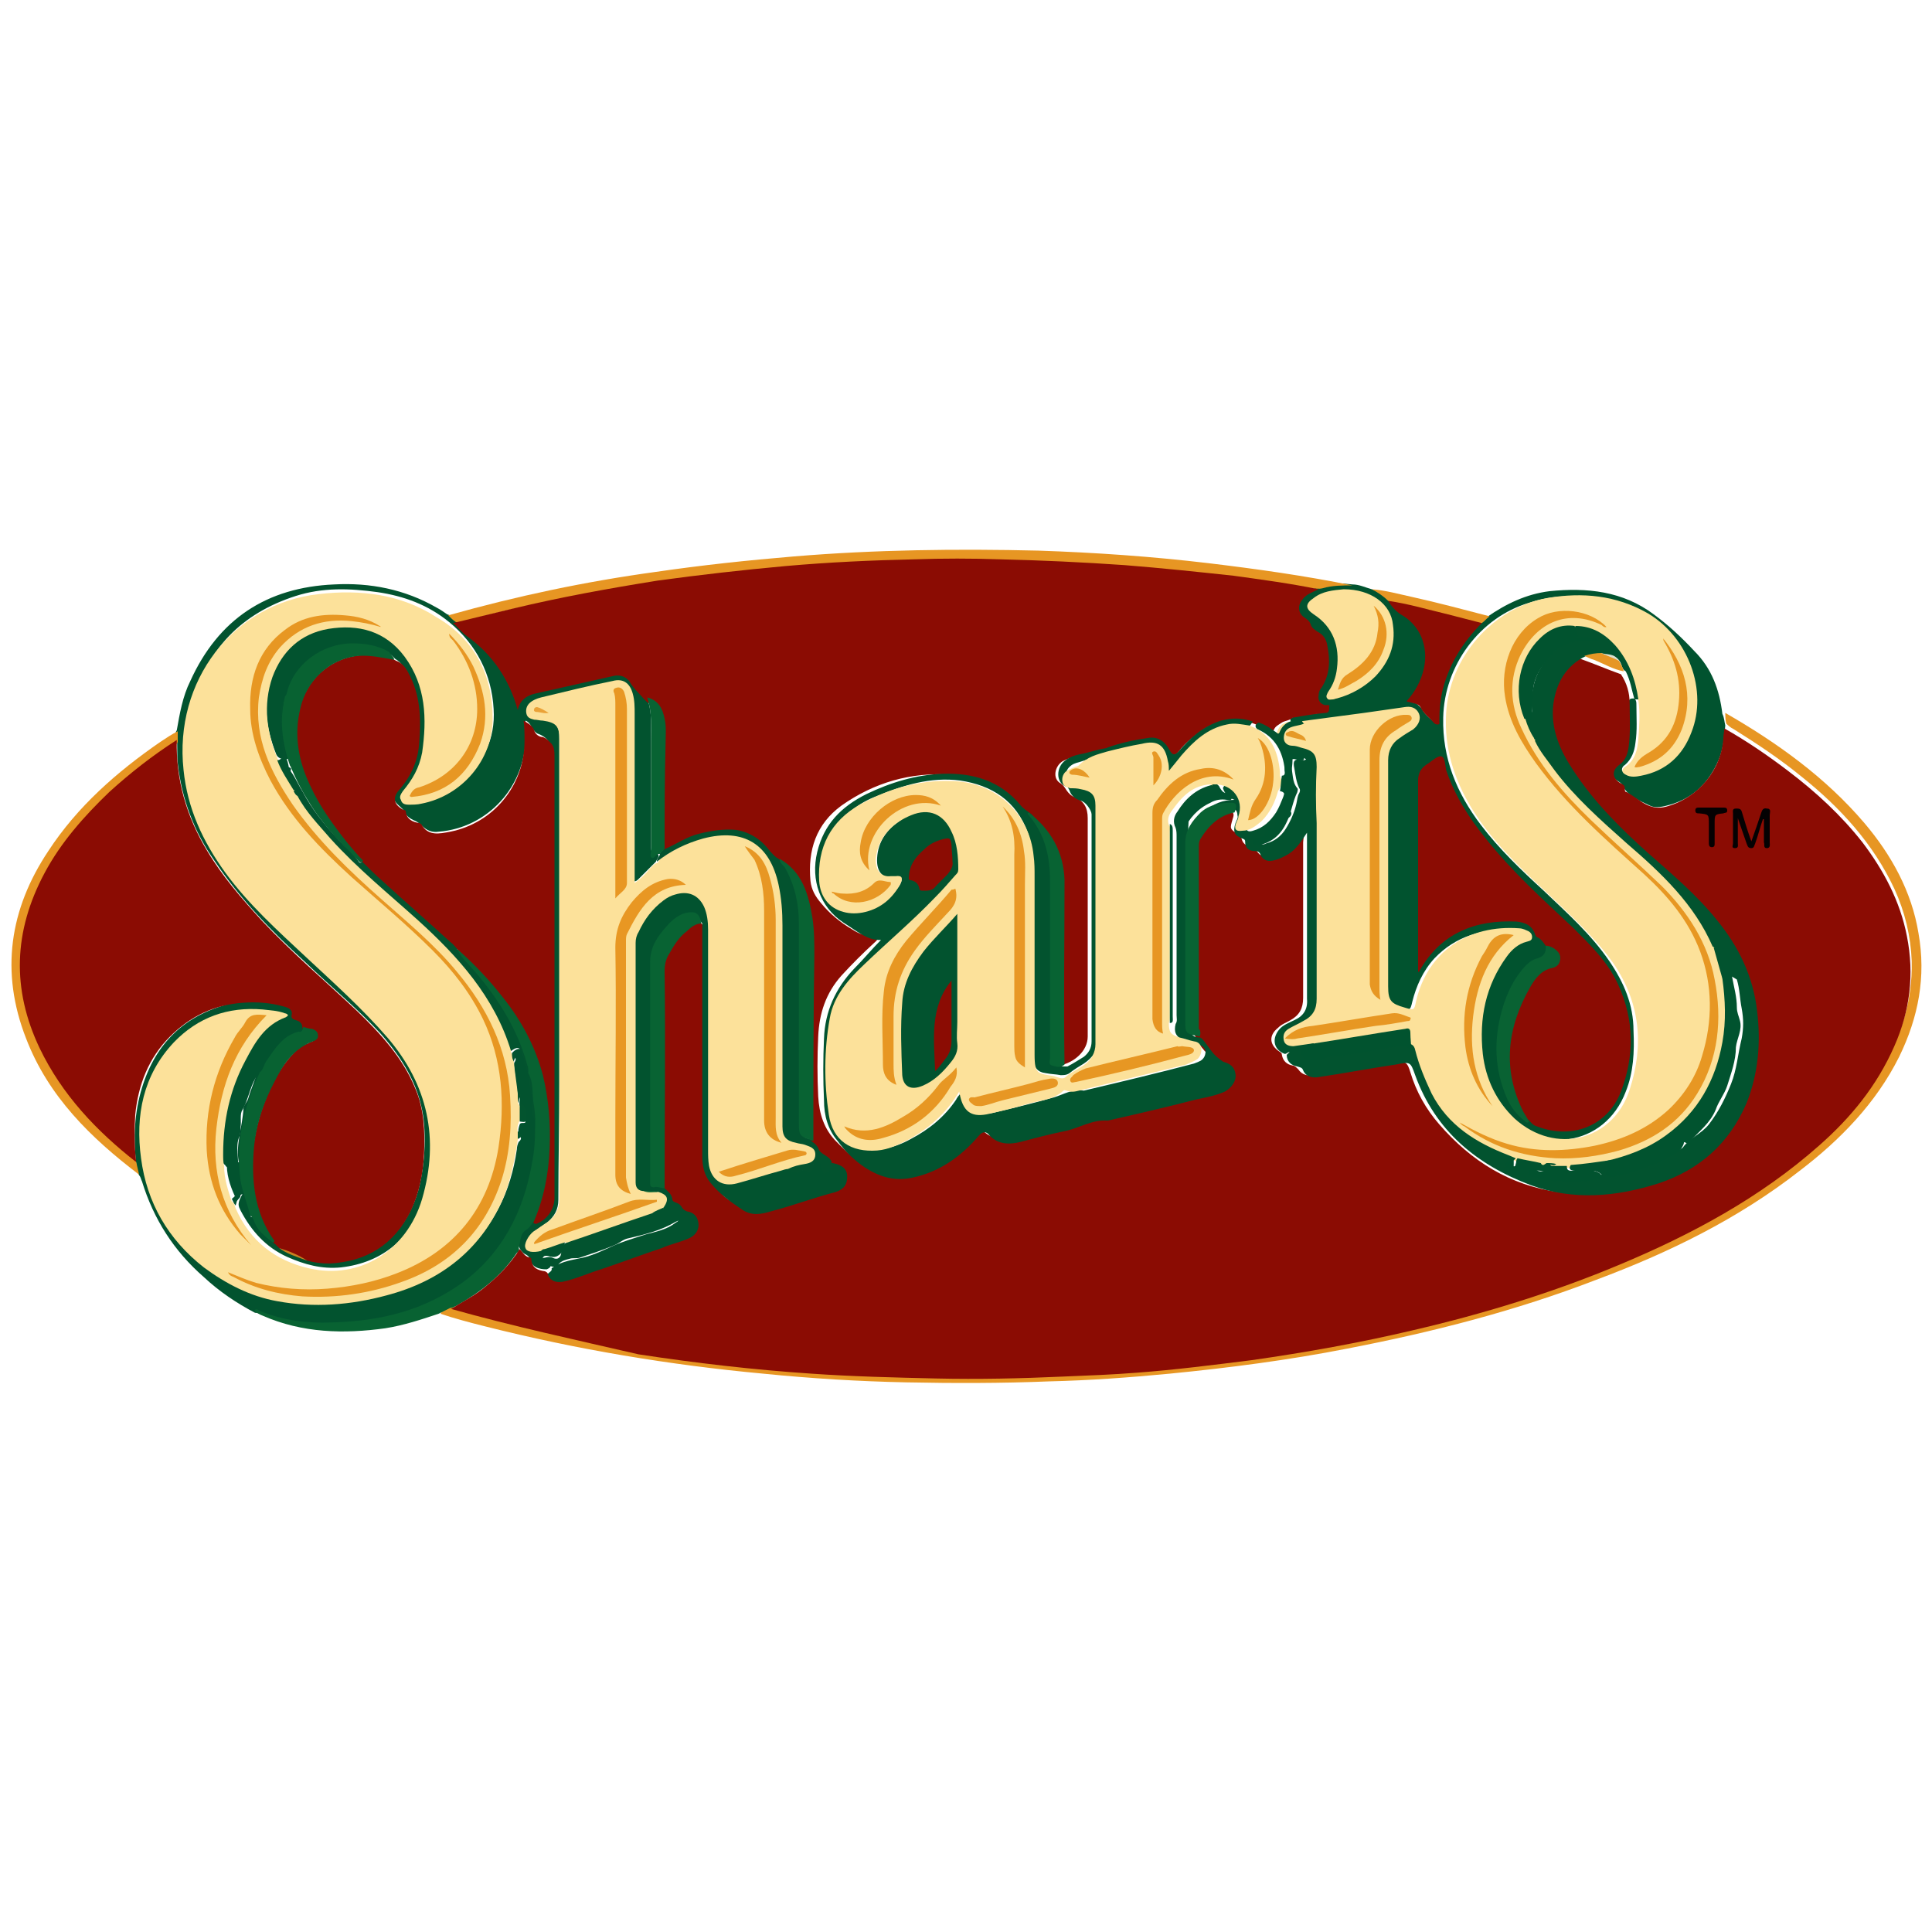 <?xml version="1.0" encoding="utf-8"?>
<!-- Generator: Adobe Illustrator 17.0.0, SVG Export Plug-In . SVG Version: 6.00 Build 0)  -->
<!DOCTYPE svg PUBLIC "-//W3C//DTD SVG 1.1//EN" "http://www.w3.org/Graphics/SVG/1.1/DTD/svg11.dtd">
<svg version="1.1" id="Layer_1" xmlns:x="http://ns.adobe.com/Extensibility/1.0/" xmlns:i="http://ns.adobe.com/AdobeIllustrator/10.0/" xmlns:graph="http://ns.adobe.com/Graphs/1.0/"
	 xmlns="http://www.w3.org/2000/svg" xmlns:xlink="http://www.w3.org/1999/xlink" xmlns:a="http://ns.adobe.com/AdobeSVGViewerExtensions/3.0/"
	 x="0px" y="0px" width="200px" height="200px" viewBox="0 0 200 200" enable-background="new 0 0 200 200" xml:space="preserve">
<g>
	<path fill="#01532F" d="M140,60.5c0.7,0,1.3,0.3,2,0.5c0.7,0.2,1.3,0.6,1.8,1.2c0.3,0.4,0.6,0.9,1.1,1.2c3.2,1.7,3.4,5.6,1.7,8.2
		c0,0.1-0.1,0.1-0.1,0.2c-0.2,0.2-0.5,0.5-0.5,0.7c0,0.3,0.5,0.2,0.7,0.4c0.2,0.2,0.4,0.3,0.5,0.5c0.3,0.6,0.9,1,1.4,1.5
		c0-4.2,1.5-7.6,4.4-10.4c0.3-0.3,0.6-0.5,0.9-0.6c2-1.4,4.1-2.4,6.5-2.7c3.9-0.4,7.6,0,10.8,2.4c1.5,1.1,2.9,2.4,4.2,3.8
		c1.8,1.8,2.6,4,2.9,6.5c0.2,0.4,0.2,0.8,0.3,1.2c-0.1,1.2-0.2,2.4-0.7,3.6c-1,2.3-2.6,3.9-5,4.6c-0.7,0.2-1.5,0.4-2.1,0.1
		c-1-0.5-2.2-0.9-2.8-2c-0.1-0.3-0.3-0.4-0.6-0.6c-0.7-0.5-0.8-1.3-0.2-1.8c1.1-0.9,1.2-2.1,1.3-3.4c0-0.8,0-1.6,0-2.4
		c0-0.3,0-0.5,0.2-0.8c0.1-0.1,0.3-0.1,0.4-0.1c0.3,0.1,0.3,0.4,0.3,0.7c0,1.3,0.1,2.6-0.1,3.9c-0.1,0.9-0.4,1.7-1.1,2.3
		c-0.2,0.1-0.3,0.3-0.3,0.5c0.1,0.3,0.3,0.3,0.5,0.3c0.4,0.1,0.9,0,1.3-0.1c3-0.7,5.1-3.3,5.3-6.5c0.3-4.4-2.1-8.6-6.1-10.4
		c-1.6-0.7-3.3-1-5-1.2c-1.9-0.2-3.8,0-5.6,0.6c-5.1,1.5-8.8,6.5-8.9,11.9c-0.1,4.2,1.4,7.8,3.9,11.1c1.9,2.5,4.2,4.7,6.5,6.8
		c2.4,2.3,4.9,4.5,6.8,7.3c1.5,2.2,2.5,4.5,2.5,7.2c0.1,2.2,0,4.3-0.8,6.3c-2.2,5.8-9.1,6.6-12.9,2.1c-1.9-2.2-2.7-4.7-2.7-7.6
		c0-2.7,0.5-5.1,1.8-7.4c0.7-1.2,1.5-2.3,2.9-2.8c0.2-0.1,0.3-0.1,0.3-0.4c0-0.2-0.2-0.3-0.3-0.4c-0.2-0.1-0.5-0.2-0.8-0.2
		c-3.1-0.2-5.9,0.6-8.1,2.9c-1.2,1.3-1.9,2.9-2.3,4.5c-0.2,0.9-0.3,1-1.3,0.7c-1.5-0.4-1.9-0.9-1.9-2.5c0-7.7,0-15.4,0-23
		c0-1.4,0.5-2.3,1.7-2.9c0.4-0.2,0.8-0.4,1.1-0.7c0.4-0.3,0.7-0.7,0.5-1.3c-0.1-0.4-0.7-0.7-1.3-0.6c-0.6,0.1-1.3,0.2-1.9,0.3
		c-2.8,0.4-5.5,0.7-8.3,1.2c-0.3,0-0.6,0.1-0.9,0c-0.2-0.1-0.4-0.3-0.3-0.5c0.2-0.2,0.5-0.3,0.7-0.3c0.8-0.1,1.6-0.2,2.4-0.3
		c0.2,0,0.4-0.1,0.4-0.3c0.1-0.3-0.2-0.3-0.3-0.3c-0.6-0.3-0.8-0.7-0.6-1.4c0.1-0.2,0.2-0.5,0.3-0.7c0.8-1.4,0.8-2.8,0.5-4.3
		c-0.1-0.3-0.1-0.6-0.3-0.7c-0.8-0.6-1.3-1.4-2-2c-0.7-0.7-0.8-1.5-0.2-2.2c0.5-0.6,1.2-0.8,1.8-1.1C137.9,60.2,138.9,60.4,140,60.5
		z"/>
	<path fill="#02532F" d="M18.3,75.6c0.3-1.7,0.6-3.5,1.4-5.1c2.9-6.4,7.9-9.7,14.9-10c3.7-0.2,7.3,0.5,10.6,2.4
		c0.4,0.2,0.8,0.5,1.1,0.7c0.4,0.1,0.6,0.4,0.9,0.6c1.4,1.4,3.1,2.4,4.3,4c1.1,1.4,1.9,2.9,2.3,4.6c0.2-0.9,1-1.2,1.8-1.4
		c2.6-0.6,5.1-1.3,7.7-1.8c1.1-0.2,1.9,0.1,2.5,1.1c0.2,0.3,0.4,0.5,0.6,0.7c0.3,0.2,0.5,0.5,0.6,0.9c0.3,0.8,0.4,1.7,0.4,2.6
		c0,4.3,0,8.5,0,12.8c0,0.5,0.1,0.7,0.6,0.6c0.4,0.3,0,0.6-0.1,0.9c-0.6,0.6-1.2,1.2-1.8,1.8c-0.1,0.1-0.3,0.3-0.5,0.2
		c-0.2-0.1-0.2-0.3-0.2-0.5c0-0.3,0-0.5,0-0.8c0-5.1,0-10.2,0-15.3c0-0.8-0.1-1.6-0.2-2.4c-0.2-1.3-0.9-1.8-2.2-1.5
		c-2.2,0.5-4.4,1.1-6.6,1.6c-0.5,0.1-1,0.2-1.4,0.5c-0.3,0.2-0.5,0.5-0.4,0.9c0.1,0.4,0.4,0.5,0.7,0.6c0.3,0.1,0.7,0.1,1,0.1
		c1.1,0.2,1.6,0.7,1.6,1.8c0,0.2,0,0.5,0,0.7c0,11.8,0,23.5,0,35.3c0,4-0.1,8-0.1,12c0,1-0.4,1.7-1.1,2.3c-0.5,0.4-1.1,0.7-1.5,1.1
		c-0.5,0.4-0.8,1-0.6,1.3c0.4,0.5,0.9,0.3,1.4,0.2c0.8-0.2,1.5-0.6,2.3-0.7c0,0,0.1,0,0.1,0c0.3,0.8-0.5,1.9-1.3,1.7
		c-0.2,0-0.3-0.1-0.5-0.1c-0.2,0-0.3,0-0.4,0.2c-0.1,0.2,0.2,0.2,0.3,0.3c0.2,0.1,0.4,0.1,0.5,0.3c0.1,0.4-0.2,0.5-0.4,0.6
		c-0.8,0-1.6-0.2-1.8-1.2c-0.1-0.2-0.3-0.3-0.5-0.4c-0.3-0.2-0.5-0.5-0.6-0.8c-0.1-1.3,0.7-2.1,1.6-2.8c1.2-0.6,1.9-1.5,1.8-3
		c-0.1-1.6,0-3.3,0-4.9c0-13.4,0-26.7,0-40.1c0-1.1-0.3-1.8-1.3-2.2c-0.4-0.1-0.6-0.5-0.8-0.8c-0.1-0.2-0.3-0.5-0.6-0.6
		c0,0.6,0,1.1,0,1.7c0,5.1-3.9,9.4-9,9.8c-0.6,0.1-1.2-0.1-1.7-0.6c-0.3-0.3-0.6-0.5-0.9-0.6c-0.4-0.2-0.7-0.4-0.9-0.8
		c-0.1-0.3-0.4-0.5-0.6-0.7c-0.7-0.6-0.8-1.3-0.2-2.1c0.5-0.7,1-1.3,1.3-2c0.4-0.9,0.6-1.9,0.7-2.9c0.2-2.2,0.1-4.3-0.8-6.4
		c-0.3-0.7-0.7-1.4-1.4-1.8c-0.8-0.9-1.8-1.1-2.9-1.3c-2.5-0.3-4.8,0.1-6.5,2.1c-0.7,0.7-1.2,1.5-1.4,2.5c-0.1,0.3-0.2,0.5-0.3,0.7
		c-0.4,1.1-0.5,2.2-0.3,3.3c0.2,0.9,0.1,1.8,0.4,2.7c0.1,0.3-0.1,0.4-0.4,0.4c-0.2,0-0.4-0.1-0.5-0.1c-0.2-0.1-0.3-0.2-0.4-0.4
		c-1.2-3-1.5-6.1-0.1-9.1c1.7-3.9,5.9-5.1,9.4-4.2c2.6,0.7,4.3,2.3,5.4,4.8c1.2,2.8,1.2,5.7,0.6,8.7c-0.2,1.1-0.8,2.1-1.5,3.1
		c-0.3,0.3-0.7,0.7-0.4,1.1c0.2,0.5,0.8,0.3,1.2,0.3c1.7-0.1,3.1-0.7,4.4-1.7c2.4-2,3.7-4.6,3.5-7.7c-0.2-3.6-1.8-6.7-4.6-9
		c-2.2-1.8-4.7-2.7-7.4-3.1c-2.9-0.4-5.7-0.5-8.5,0.4c-5.6,1.8-9.2,5.5-10.7,11.2c-1.1,4.2-0.6,8.4,1.2,12.3
		c1.4,3.1,3.4,5.7,5.8,8.2c3,3.2,6.4,6,9.6,9c2.4,2.3,4.7,4.7,6.4,7.6c1.3,2.2,2,4.6,2.1,7.1c0.1,2.4-0.1,4.7-0.9,6.9
		c-1.5,4.1-4.4,6.7-8.8,7.2c-2,0.2-3.8-0.3-5.6-1.1c-2.2-1-3.7-2.7-4.8-4.8c-0.1-0.2-0.2-0.4-0.2-0.6c0-0.4,0.2-0.7,0.4-1.1
		c-0.3,0.1-0.4,0.5-0.8,0.2c-0.5-1.1-0.9-2.3-0.8-3.6c0.4-0.2,0.8,0.3,1.2,0.1c0,0,0.1,0,0-0.1c-0.3-1.8,0.4-3.6,0.5-5.4
		c0-0.4,0.4-0.7,0.5-1.1c0.2-0.7,0.5-1.4,0.7-2c0.1-0.3,0.3-0.8,0.8-0.6c0.1,0.3-0.1,0.6-0.2,0.9c-0.9,2-1.4,4.2-1.7,6.4
		c-0.2,2.4,0.1,4.6,0.9,6.8c0.1,0.1,0.1,0.3,0.1,0.5c0,0.1-0.1,0.2-0.2,0.2c-0.1,0-0.2,0-0.2,0c0.1,0.1,0.2,0.1,0.3,0
		c0.4,0,0.4,0.4,0.5,0.6c0.5,0.9,1,1.7,2,2.1c0.2,0.1,0.3,0.3,0.5,0.4c0.8,0.6,1.8,0.9,2.8,1.2c4.2,1.2,8.6-0.9,10.5-4.9
		c0.9-1.8,1.2-3.6,1.4-5.6c0.1-1.4,0.1-2.8-0.1-4.2c-0.5-3.3-2.2-6-4.4-8.5c-2.4-2.6-5.2-4.9-7.8-7.4c-3.5-3.2-6.8-6.6-9.4-10.5
		c-2.1-3-3.4-6.4-3.8-10.1c-0.1-0.9,0-1.8-0.1-2.6C18.1,76.3,18.1,75.9,18.3,75.6z"/>
	<path fill="#E79623" d="M178.7,74.9c-0.1-0.4-0.1-0.8-0.1-1.1c5.4,3.1,10.4,6.7,14.4,11.4c2.8,3.3,4.9,7.1,5.6,11.4
		c0.8,4.5,0,8.7-2,12.8c-2.4,4.8-6.1,8.6-10.3,11.8c-6.4,5-13.6,8.5-21.1,11.3c-8.3,3.2-16.9,5.4-25.7,7.1c-6.1,1.2-12.3,2-18.4,2.6
		c-4.2,0.4-8.3,0.7-12.5,0.8c-4.9,0.2-9.9,0.2-14.8,0.1c-4.9-0.1-9.8-0.4-14.8-0.9c-9.7-0.9-19.3-2.5-28.8-4.9
		c-1.6-0.4-3.1-0.8-4.6-1.3c0.3-0.6,0.8-0.6,1.3-0.7c1.2,0.2,2.4,0.6,3.6,0.9c6.1,1.5,12.2,2.7,18.4,3.7c3.4,0.5,6.8,0.9,10.2,1.2
		c2.8,0.3,5.5,0.5,8.3,0.6c2.4,0.1,4.8,0.2,7.2,0.3c3,0.2,6,0.1,9,0.1c3-0.1,5.9-0.2,8.9-0.3c2.4-0.1,4.7-0.3,7.1-0.5
		c2.5-0.2,5-0.5,7.5-0.8c5.3-0.7,10.7-1.5,15.9-2.6c8-1.7,15.8-3.9,23.4-6.9c6-2.4,11.7-5.2,16.9-8.9c4.3-3,8.2-6.4,11.1-10.9
		c2.3-3.6,3.6-7.4,3.5-11.7c-0.1-2.6-0.7-5.1-1.8-7.5c-2.2-4.7-5.6-8.4-9.6-11.6c-2.2-1.8-4.6-3.4-7-4.9
		C179.1,75.3,178.9,75.1,178.7,74.9z"/>
	<path fill="#02532F" d="M26.9,111.2c-0.4,0.2-0.5,0.5-0.7,0.9c-0.4,0.9-0.6,1.9-1.1,2.8c-0.3,0.4-0.1,1.2-0.2,1.8
		c0,0.3,0,0.6-0.1,0.9c-0.5,1.1,0,2.3-0.2,3.6c-0.3-0.6-1,0-1.3-0.6c-0.3-0.2-0.3-0.5-0.3-0.8c-0.1-2.6,0.3-5.1,1.1-7.5
		c0.7-1.9,1.6-3.7,2.9-5.4c0.7-0.8,1.5-1.4,2.5-1.9c-0.9-0.4-1.9-0.4-2.7-0.4c-5-0.3-9.5,2.8-11.1,7.5c-1.5,4.4-1.3,8.8,0.9,13
		c0.5,1,1,2,1.7,2.9c3.2,4,7.4,6.4,12.6,6.8c4,0.4,7.9-0.2,11.6-1.6c4-1.6,7.1-4.3,9.1-8.1c1-1.9,1.6-4,1.9-6.1
		c0-0.3,0.1-0.6,0.2-0.8c0.4-0.3,0.2-0.6,0-0.9c-0.1-0.3,0-0.6,0.1-0.9c0.1-0.3,0.6,0,0.6-0.3c-0.1-0.5,0.1-1.2-0.5-1.5
		c0,0-0.1-0.1-0.1-0.2c-0.1-0.3,0.2-0.7-0.2-1c-0.2-1-0.3-2.1-0.4-3.1c0-0.1,0-0.3,0.1-0.4c0.2-0.3,0-0.5-0.2-0.7c0-0.1,0-0.2,0-0.3
		c0.5-0.5,1-0.4,1.3,0.2c0.3,0.7,0.4,1.4,0.6,2.1c0,0.1,0.1,0.1,0.1,0.2c0.1,0.9,0.3,1.9,0.4,2.8c0.1,0.6-0.2,1.3,0.2,1.8
		c0.2,1.6,0,3.2-0.2,4.7c-0.6,3.8-2,7.1-4.6,10c-2.5,2.8-5.6,4.5-9.2,5.5c-2.5,0.7-5,1-7.6,1.1c-2.1,0-4.1-0.3-6.2-0.9
		c-0.5-0.1-0.9-0.5-1.5-0.5c-1.9-1-3.7-2.2-5.3-3.7c-3.1-2.7-5.2-6-6.4-9.9c-0.1-0.2-0.1-0.3-0.2-0.5c-0.3-0.4-0.4-0.8-0.4-1.3
		c-0.3-2.7-0.2-5.3,0.6-7.9c1.4-4.6,4.4-7.5,9.1-8.7c1.8-0.4,3.6-0.3,5.3,0c0.7,0.1,1.4,0.3,1.6,1.2c0,0.2,0.3,0.3,0.5,0.4
		c0.3,0.2,0.5,0.4,0.6,0.8c0,0.4-0.2,0.8-0.7,0.9c-1.5,0.5-2.3,1.6-3.1,2.8c-0.2,0.3-0.4,0.6-0.5,0.9
		C27.2,111.1,27.1,111.3,26.9,111.2z"/>
	<path fill="#E79623" d="M47.2,64.4c-0.3-0.2-0.5-0.4-0.8-0.7c7.1-2,14.2-3.5,21.5-4.5c4.8-0.7,9.5-1.2,14.3-1.6
		c8.4-0.7,16.9-0.8,25.3-0.6c5.9,0.2,11.7,0.6,17.6,1.3c5,0.6,10,1.3,14.9,2.3c0,0,0,0,0.1,0c-1.1,0-2.2,0-3.2,0.3
		c-0.4,0.1-0.8,0-1.3,0c-5.3-0.9-10.6-1.6-15.9-2c-3.3-0.3-6.6-0.5-9.9-0.6c-4.2-0.2-8.4-0.3-12.5-0.2c-3.2,0.1-6.4,0.2-9.6,0.4
		c-4.3,0.2-8.7,0.6-13,1.1C68.6,60,62.8,61,57,62.2c-3,0.6-6,1.3-8.9,2.1C47.8,64.5,47.5,64.5,47.2,64.4z"/>
	<path fill="#086232" d="M26.3,135.7c0.2-0.3,0.4-0.1,0.6,0c2.4,1,4.9,1.3,7.4,1.2c4.2-0.1,8.3-0.9,12-3.1c2.4-1.4,4.3-3.2,5.8-5.5
		c1.7-2.6,2.6-5.5,3.1-8.6c0.2-1.3,0.2-2.6,0.2-3.9c-0.3-0.8-0.2-1.7-0.3-2.5c-0.1-0.7-0.3-1.5-0.4-2.2l0,0
		c-0.9-3.7-2.8-6.9-5.2-9.9c-0.6-0.8-1.3-1.5-1.9-2.3c-0.2-0.2-0.4-0.4-0.2-0.7c0.3,0,0.4,0.2,0.6,0.3c2.6,2.5,5,5.3,6.7,8.6
		c1.2,2.3,2,4.8,2.2,7.4c0.3,2.9,0.3,5.8-0.4,8.6c-0.2,1-0.5,1.9-0.9,2.8c-0.1,0.2-0.2,0.5-0.4,0.6c-0.2,0.3-0.4,0.6-0.7,0.8
		c-0.7,0.4-0.6,1.2-0.8,1.9c0.1,0.2,0,0.4-0.2,0.5c-1.6,2.4-3.8,4.1-6.3,5.5c-0.2,0.1-0.4,0.2-0.6,0.2c-0.4,0.2-0.8,0.4-1.2,0.6
		c-1.8,0.6-3.6,1.2-5.5,1.5c-4.3,0.6-8.6,0.5-12.7-1.3C26.9,136.1,26.6,135.9,26.3,135.7z"/>
	<path fill="#E79623" d="M14.1,120.3c0.1,0.4,0.2,0.9,0.3,1.3c-5-3.8-9.4-8.1-11.7-14.1c-2.7-6.9-1.7-13.4,2.3-19.4
		c3-4.6,7.1-8.2,11.6-11.3c0.6-0.4,1.2-0.8,1.8-1.1c0,0.4,0,0.7,0,1.1c-0.1,0.3-0.4,0.5-0.7,0.6c-3,2-5.8,4.2-8.2,6.8
		C6.4,87.3,4.1,90.8,2.9,95c-1.3,4.8-0.8,9.4,1.4,13.8c1.8,3.7,4.5,6.7,7.5,9.5C12.6,118.9,13.5,119.4,14.1,120.3z"/>
	<path fill="#E79624" d="M143.7,62.2c-0.5-0.5-1.1-0.9-1.7-1.2c1.4,0.1,2.8,0.5,4.2,0.8c2.7,0.6,5.3,1.3,8,2
		c-0.3,0.2-0.5,0.5-0.8,0.7c-0.3,0.2-0.6,0-0.9,0c-2.5-0.7-5.1-1.3-7.7-1.9C144.4,62.5,144,62.4,143.7,62.2z"/>
	<path fill="#8B0C03" d="M46.7,135.5c1.1-0.7,2.3-1.3,3.3-2.1c1.5-1.2,2.8-2.5,3.8-4.1c0.3,0.3,0.5,0.8,1.1,0.9
		c0.1,0,0.1,0.1,0.1,0.2c0.1,0.9,0.7,1.1,1.4,1.2c0.1,0,0.1,0.1,0.2,0.1c0.6,0.8,1.4,0.8,2.2,0.5c3.6-1.2,7.3-2.5,10.9-3.8
		c0.5-0.2,1-0.2,1.5-0.5c0.5-0.3,0.9-0.7,0.9-1.3c0-0.4-0.2-0.8-0.7-0.9c-1.3-0.5-2.1-1.5-2.7-2.7c-0.1-0.3-0.1-0.7-0.1-1
		c0-7.1,0-14.2,0-21.2c0-2.3,1.4-3.9,3.2-5.1c0.2-0.2,0.5-0.2,0.8-0.1c0.4,0.3,0.2,0.8,0.2,1.2c0,7.5,0,15,0,22.5
		c0,0.6,0,1.2,0.2,1.7c0.2,0.6,0.4,1.2,0.9,1.6c0.2,0.2,0.4,0.5,0.6,0.7c0.3,0.4,0.6,0.7,1.1,1c0.2,0.1,0.4,0.2,0.6,0.3
		c1,1,2.3,1,3.5,0.6c1.8-0.5,3.5-1.1,5.2-1.6c0.4-0.1,0.8-0.2,1.2-0.3c0.7-0.2,1-0.6,1.1-1.2c0-0.7-0.3-1-0.9-1.3
		c-0.1,0-0.2-0.1-0.2-0.1c-0.9-0.7-1.6-1.5-2.2-2.5c-0.1-0.4-0.1-0.8-0.1-1.2c0-6.7,0-13.4,0-20c0-1.5-0.2-3.1-0.8-4.5
		c-0.5-1.3-1.3-2.4-2.5-3.1c-0.3-0.2-0.6-0.4-0.9-0.8c-1.7-2.3-3.9-2.7-6.6-2.2c-1.3,0.3-2.5,0.8-3.7,1.5c-0.2,0.1-0.5,0.4-0.8,0.1
		c-0.1-0.3-0.1-0.7-0.1-1.1c0-3.5,0-7,0-10.5c0-0.5-0.1-1-0.1-1.6c-0.1-0.9-0.4-1.7-1.3-2.1c-0.1-0.1-0.2-0.2-0.3-0.3
		c-0.5-0.6-1.1-1.1-1.5-1.8c-0.4-0.6-1.1-0.8-1.8-0.6c-2.7,0.6-5.3,1.2-8,1.8c-0.9,0.2-1.6,0.7-1.8,1.7c-0.9-3.2-2.6-5.7-5.2-7.6
		c-0.6-0.4-1-1-1.5-1.4c2.1-0.5,4.1-1,6.2-1.5c5-1.2,10-2.1,15-2.9c4.4-0.6,8.8-1.1,13.2-1.5c4.5-0.4,8.9-0.6,13.4-0.7
		c2.9-0.1,5.9-0.1,8.8,0c4.3,0.1,8.6,0.3,12.9,0.6c3.8,0.3,7.6,0.7,11.3,1.1c2.9,0.4,5.9,0.8,8.8,1.4c-0.6,0.3-1.3,0.5-1.7,1.1
		c-0.5,0.6-0.4,1.4,0.2,1.8c0.3,0.2,0.6,0.4,0.7,0.8c0.1,0.3,0.4,0.5,0.7,0.7c0.6,0.3,0.9,0.8,1,1.4c0.3,1.5,0.3,3-0.6,4.4
		c-0.2,0.2-0.3,0.5-0.3,0.8c-0.1,0.5,0.2,0.9,0.7,1c0.2,0,0.5-0.1,0.4,0.2c0,0.3,0,0.6-0.4,0.6c-1.1,0.1-2.3,0.3-3.4,0.5
		c-0.3,0.3-0.8,0.3-1.1,0.5c-0.3,0.2-0.7,0.4-0.8,0.7c-0.2,0.4-0.5,0.4-0.8,0.2c-0.5-0.4-1.1-0.8-1.7-0.9c-1.9-0.5-3.6-0.2-5.1,0.9
		c-0.8,0.6-1.6,1.2-2.2,2c-0.6,0.7-0.8,0.7-1.4-0.1c-0.6-0.9-1.4-1.2-2.5-1c-1.3,0.3-2.6,0.6-3.9,1c-1,0.2-2,0.5-3,0.7
		c-0.4,0.1-0.9,0.3-1.3,0.5c-0.8,0.5-1.1,1.8-0.2,2.3c0.3,0.2,0.4,0.4,0.6,0.7c0.2,0.3,0.5,0.6,0.8,0.7c1,0.4,1.4,1.1,1.4,2.2
		c0,7.5,0,15.1,0,22.6c0,1.5-1.4,2.7-2.9,3c-0.2-0.3-0.2-0.7-0.2-1.1c0-5.6-0.1-11.2,0-16.8c0.1-3.3-1-6-3.5-8.1
		c-0.9-0.5-1.5-1.4-2.3-2c-1.5-1.2-3.3-1.9-5.2-2.1c-4.2-0.3-8,0.8-11.4,3.2c-2.6,1.9-3.5,4.6-3.2,7.8c0.1,0.9,0.5,1.6,1.1,2.3
		c0.9,1.1,2,2,3.2,2.7c0.6,0.4,1.3,0.7,2.1,0.7c0.2,0,0.5,0,0.5,0.2c0.1,0.2-0.2,0.4-0.3,0.5c-1.2,1.1-2.3,2.2-3.4,3.4
		c-1.6,1.8-2.3,3.9-2.4,6.3c-0.1,2.1-0.1,4.1,0,6.2c0.1,1.8,0.6,3.4,1.9,4.7c0.8,0.8,1.5,1.5,2.4,2.1c1.6,1.2,3.3,1.4,5.2,0.9
		c1.9-0.5,3.4-1.6,4.9-2.8c0.4-0.4,0.8-0.8,1.3-1.2c0.5-0.5,0.9-0.6,1.4-0.1c1,0.9,2,0.9,3.2,0.6c1.8-0.5,3.7-0.8,5.5-1.4
		c1.5-0.5,3-0.7,4.5-1c3.4-0.8,6.8-1.6,10.2-2.5c0.5-0.1,1-0.3,1.4-0.7c0.7-0.8,0.6-1.8-0.4-2.2c-1.2-0.6-2-1.5-2.5-2.7
		c0-0.2,0-0.5,0-0.7c0-6.2,0-12.4,0-18.6c0-1.8,2-3.8,3.8-3.9c0.3,0.2,0.2,0.5,0.1,0.8c-0.3,1-0.3,1,0.6,1.6
		c0.1,0.1,0.3,0.2,0.3,0.3c0.1,0.6,0.5,0.9,1.1,1c0.2,0,0.4,0.2,0.5,0.4c0.4,0.6,0.9,0.7,1.5,0.5c1-0.3,1.7-0.9,2.4-1.7
		c0.2-0.3,0.4-0.8,0.7-0.7c0.4,0.1,0.2,0.7,0.2,1c0,5.4,0,10.7,0,16.1c0,1.1-0.4,1.8-1.3,2.3c-0.5,0.3-0.9,0.4-1.3,0.8
		c-1,0.8-0.9,1.8,0.2,2.5c0.1,0.1,0.2,0.1,0.2,0.3c0.1,0.6,0.5,1,1.1,1.1c0.2,0,0.4,0.2,0.6,0.4c0.4,0.6,1,0.7,1.7,0.6
		c2.8-0.4,5.6-0.9,8.4-1.3c1-0.2,1.2,0,1.5,1c0.6,2,1.6,3.8,3,5.4c3.3,3.8,7.3,6.3,12.3,7c5.3,0.7,10.2-0.2,14.6-3.5
		c2.3-1.7,3.8-4.1,4.6-6.8c1.8-6.3,0.9-12.1-3.2-17.2c-1.4-1.8-3.1-3.4-4.9-5c-2.7-2.4-5.5-4.7-7.8-7.5c-1.6-1.9-3.1-3.9-4-6.3
		c-0.8-2.3-0.8-4.6,0.4-6.7c0.6-1,1.4-1.9,2.6-2.2c1.4,0.5,2.8,1.1,4.2,1.6c0.6,0.9,0.9,1.9,0.9,3c0,1.5,0.1,3-0.1,4.5
		c-0.1,0.7-0.3,1.4-1,1.9c-0.8,0.6-0.7,1.4,0.2,1.9c0.2,0.1,0.4,0.2,0.4,0.5c0,0.2,0,0.4,0.2,0.4c1.3,0.7,2.3,2,4.1,1.5
		c3.3-0.9,5.7-3.8,5.9-7.1c0-0.3,0.1-0.7,0.1-1c2.3,1.3,4.5,2.8,6.6,4.4c2.9,2.2,5.5,4.6,7.7,7.4c2.2,2.9,3.9,6.1,4.6,9.7
		c0.8,4,0.3,7.8-1.3,11.4c-1.8,4.1-4.5,7.4-7.8,10.3c-6.1,5.4-13.2,9.2-20.6,12.3c-6.9,2.9-14.1,5.1-21.4,6.8
		c-5.5,1.3-11.1,2.3-16.7,3.1c-4,0.5-7.9,1-11.9,1.3c-2.5,0.2-5.1,0.3-7.6,0.4c-4.4,0.2-8.8,0.3-13.2,0.2c-4.3-0.1-8.6-0.2-12.9-0.5
		c-6-0.4-12-1.1-17.9-2C59.6,138.7,53.1,137.3,46.7,135.5z"/>
	<path fill="#FCE19A" d="M134.4,74.7c2.3-0.3,4.5-0.6,6.8-0.9c1.4-0.2,2.8-0.4,4.2-0.6c0.6-0.1,1.2,0,1.5,0.7c0.2,0.5,0,1.1-0.6,1.6
		c-0.5,0.3-1,0.6-1.4,0.9c-0.8,0.5-1.2,1.3-1.2,2.3c0,7.8,0,15.6,0,23.4c0,1.5,0.3,1.8,1.7,2.2c1,0.3,1,0.3,1.2-0.7
		c1.2-5.1,5.4-7.9,10.7-7.5c0.2,0,0.5,0.1,0.7,0.2c0.3,0.1,0.6,0.3,0.6,0.7c0,0.4-0.3,0.4-0.6,0.5c-0.8,0.2-1.5,0.8-2,1.5
		c-2.2,3-2.9,6.4-2.5,10.1c0.3,2.6,1.4,4.9,3.3,6.7c4.2,3.8,10.2,2.3,11.9-3c1.5-4.6,1.1-9-1.7-13.1c-2-2.8-4.6-5.1-7.1-7.5
		c-2.8-2.6-5.6-5.3-7.6-8.6c-1.8-3-2.8-6.2-2.6-9.7c0.3-5.8,4.8-11,10.5-12c3.6-0.6,7.1-0.3,10.4,1.6c4.2,2.5,6.2,8,4.5,12.3
		c-0.9,2.4-2.6,4-5.2,4.5c-0.5,0.1-1.1,0.2-1.6-0.1c-0.4-0.2-0.5-0.5-0.1-0.8c1.1-0.7,1.3-1.8,1.4-2.9c0.1-1.3,0.2-2.7,0-4
		c-0.2-0.2-0.2-0.4-0.3-0.7c-0.4-1.7-0.9-3.3-2.1-4.6c-1.1-1.3-2.4-2-4.1-2.2c-2.5-0.1-4.5,1.8-5.2,4.3c-0.5,1.7-0.4,3.4,0.2,5
		c0.2,0.7,0.5,1.4,0.9,2.1c0.1,0.1,0.1,0.2,0.2,0.3c1.5,2.4,3.3,4.6,5.3,6.6c2.3,2.3,4.8,4.3,7.2,6.5c2.5,2.4,4.7,5,6,8.2
		c0,0.1,0.1,0.1,0.1,0.2c0.4,1,0.7,2.1,0.9,3.1c0.3,2.2,0.4,4.3,0.1,6.5c-1,5.8-4.1,9.8-9.7,11.8c-0.8,0.3-1.7,0.5-2.6,0.8
		c-1.3,0.3-2.7,0.4-4.1,0.5c-0.5,0-0.9,0-1.4,0c-0.3-0.1-0.7-0.1-1-0.1c-0.2,0-0.4,0-0.7-0.1c-0.8-0.2-1.6-0.3-2.3-0.5
		c-0.1,0-0.2,0-0.3-0.1c-2.2-0.7-4.3-1.7-6.1-3.2c-0.6-0.5-1.2-1.1-1.7-1.8c-1.3-1.9-2.3-4-2.8-6.4c-0.1-0.5-0.2-1-0.2-1.5
		c0-0.4-0.2-0.5-0.6-0.5c-1.1,0.2-2.2,0.4-3.3,0.5c-2.1,0.3-4.2,0.7-6.4,1c-0.7,0.1-1.4,0.3-2.1,0.3c-0.5,0-1-0.1-1.2-0.7
		c-0.2-0.5,0.1-1.1,0.5-1.4c0.5-0.3,1-0.6,1.5-0.9c0.9-0.4,1.3-1.1,1.2-2.1c0-5.7,0-11.3,0-17c0-0.4,0-0.9,0-1.3c0-1.9,0-3.7,0-5.6
		c0-0.2,0-0.5,0-0.7c-0.1-0.7-0.3-1.1-1-1.3c-0.5-0.1-0.9-0.2-1.4-0.3c-0.5-0.1-0.8-0.4-0.9-0.9c-0.1-0.5,0.1-0.9,0.5-1.3
		C133.2,74.7,133.8,74.6,134.4,74.7z"/>
	<path fill="#02532F" d="M178.3,101.3c-0.3-1.1-0.6-2.1-0.9-3.2c0.1,0,0.2,0,0.2-0.1c-0.1,0-0.2,0-0.3,0c-1.9-4.4-5.3-7.6-8.9-10.7
		c-2.7-2.4-5.4-4.8-7.5-7.6c-0.7-1-1.5-1.9-2-3c0-0.2,0.3-0.3,0.3-0.6c-0.2,0.1-0.2,0.3-0.4,0.3c-0.4-0.6-0.7-1.3-0.9-2
		c0.5,0,0.6-0.3,0.7-0.8c0-0.8-0.1-1.5,0.1-2.3c0.2-1.3,0.8-2.3,1.6-3.3c0.7-0.8,1.4-1.5,2.5-1.7c0.7-0.1,1.4,0,2.1-0.1
		c0.1,0,0.1,0,0.2,0c-0.4,0-0.9,0-1.3,0c-0.4,0-0.6-0.1-0.6-0.5c0-0.3-0.3-0.6-0.1-0.9c1.7,0,3,0.8,4.1,2c1.4,1.6,2.1,3.5,2.4,5.6
		c-0.1,0-0.3,0-0.4,0c-0.3-1-0.4-1.9-0.9-2.9c-0.4-0.2-0.4-0.7-0.6-1c-0.4-0.7-1.2-0.6-1.8-0.7c-0.6,0-1.1,0.2-1.7,0.1
		c-2.1,1-3.1,2.8-3.4,5c-0.3,2.6,0.7,4.8,2.1,6.9c2.1,3.2,4.8,5.9,7.7,8.5c2.5,2.2,5,4.3,7.1,6.9c2.3,2.8,3.8,5.9,4.2,9.5
		c0.4,3.3,0.1,6.5-1.1,9.5c-1.8,4.2-4.9,6.9-9.1,8.3c-4.4,1.4-8.8,1.8-13.2,0.2c-5.6-2.1-9.9-5.6-12-11.4c-0.5-1.4-0.5-1.4-2-1.1
		c-2.7,0.4-5.3,0.9-8,1.3c-0.6,0.1-1.3,0-1.6-0.7c-0.1-0.3-0.3-0.3-0.6-0.4c-0.6-0.1-1.1-0.5-1.1-1.2c0.1-0.1,0.2-0.2,0.3-0.3
		c-0.2,0-0.3,0.2-0.5,0.2c-1.1-0.4-1.4-1.5-0.6-2.5c0.4-0.5,1-0.7,1.6-1c0.9-0.4,1.4-1.1,1.3-2.2c0-5.5,0-10.9,0-16.4
		c0-0.2,0-0.4,0-0.8c-0.6,0.9-1.1,1.7-1.9,2.2c-0.5,0.3-1.1,0.6-1.7,0.7c-0.5,0.1-1-0.1-1.2-0.6c-0.1-0.3-0.3-0.4-0.6-0.4
		c-0.6,0-1-0.3-1-0.9c0-0.2,0-0.3-0.3-0.4c-0.8-0.3-1-0.7-0.7-1.6c0.1-0.3,0.3-0.5,0.2-0.8c0-0.6-0.4-0.8-0.9-0.8c-2.2,0-4,1.9-4,4
		c0,6.1,0,12.2,0,18.3c0,0.8,0,1.5,1,1.5c0.1,0,0.2,0.1,0.3,0.2c0.6,0.7,1,1.5,1.7,2c0.1,0.1,0.3,0.2,0.4,0.3
		c0.7,0.2,1.2,0.5,1.3,1.3c0.1,0.7-0.4,1.4-1.1,1.8c-0.9,0.4-1.9,0.6-2.9,0.8c-3.1,0.8-6.1,1.5-9.2,2.2c0,0,0,0-0.1,0
		c-1.6-0.1-2.9,0.8-4.4,1.1c-1.5,0.3-3,0.7-4.5,1.1c-1.2,0.3-2.4,0.3-3.3-0.7c-0.3-0.4-0.7-0.4-1.1,0.1c-1.8,2.1-4,3.7-6.8,4.3
		c-1.8,0.4-3.3,0-4.9-1c-1.2-0.8-2.1-1.7-2.9-2.8c-1-1.2-1.4-2.6-1.4-4.2c-0.1-2.1-0.1-4.3,0-6.4c0.1-2.8,1.2-5.2,3.1-7.2
		c1-1,1.9-2.1,2.8-3c-1.4,0.1-2.6-1-3.9-1.8c-2.4-1.6-3.4-4.4-2.7-7.3c0.7-2.9,2.5-4.7,5.1-6c2.5-1.2,5.1-2,7.9-2.1
		c3.1-0.1,5.9,0.7,8,3.2c0.3,0.4,0.8,0.7,1.2,1c0.8,1,1.5,2,1.8,3.2c0.3,1.2,0.6,2.3,0.6,3.5c0,6,0,12,0,18c0,0.2,0,0.4,0,0.6
		c0,0.7,0.1,0.8,0.8,0.8c0.2,0,0.3,0,0.5,0c0.6-0.3,1.2-0.7,1.7-1c0.5-0.4,0.8-0.9,0.8-1.6c0-7.8,0-15.6,0-23.5
		c0-0.4-0.6-1.3-1.1-1.4c-0.6-0.2-1-0.5-1.2-1.1c-0.1-0.2-0.2-0.4-0.4-0.4c-1-0.4-1-2,0-2.7c0.4-0.3,0.9-0.5,1.4-0.6
		c1.1-0.2,2.1-0.6,3.2-0.7c0.1,0.1,0.1,0.3,0.1,0.4c-0.1,0.3-0.5,0.3-0.7,0.4c-0.9,0.2-1.7,0.4-2.6,0.7c-0.4,0.1-0.7,0.2-1,0.5
		c-0.5,0.5-0.4,1.1,0.3,1.4c0.3,0.1,0.7,0.1,1,0.2c1.2,0.2,1.7,0.7,1.7,1.9c0,8.2,0,16.4,0,24.6c0,1.2-0.6,2-1.5,2.6
		c-0.5,0.3-1,0.6-1.5,1c-0.3,0.2-0.6,0.2-0.9,0.2c-0.5-0.1-1-0.1-1.5-0.2c-0.9-0.1-1.3-0.6-1.3-1.5c0-1.3,0-2.5,0-3.8
		c0-5.3,0-10.6,0-15.9c0-1.3-0.2-2.5-0.6-3.7c-1.2-3.3-3.7-4.9-7-5.4c-3.1-0.4-5.9,0.5-8.6,1.6c-1.9,0.7-3.4,1.9-4.5,3.6
		c-1.1,1.7-1.3,3.5-1.1,5.4c0.2,1.7,1.9,2.9,3.7,2.8c1.8-0.1,3.2-1,4.2-2.5c0.4-0.7,0.3-0.9-0.4-0.8c-1.2,0.1-2-0.5-1.9-2.1
		c0.1-1.7,1-2.9,2.3-3.8c0.5-0.4,1.1-0.7,1.8-0.9c1.7-0.5,3.2,0.1,4,1.8c0.6,1.3,0.8,2.6,0.8,4c0,0.4-0.1,0.7-0.3,0.9
		c-1.6,1.7-3.2,3.4-4.9,5c-2,1.9-4.1,3.6-5.9,5.8c-1.5,1.8-2.3,3.8-2.4,6.1c-0.1,2.1,0,4.1,0,6.2c0,0.8,0.1,1.5,0.4,2.2
		c0.7,2.2,2.6,3.2,5,2.8c1-0.2,1.8-0.5,2.7-1c1.9-1,3.5-2.3,4.7-4.1c0-0.1,0.1-0.1,0.1-0.2c0.2-0.2,0.3-0.5,0.6-0.5
		c0.3,0,0.3,0.4,0.4,0.6c0.5,1.4,1.2,1.8,2.7,1.5c2.1-0.5,4.2-1,6.3-1.6c1-0.3,1.9-0.9,3.1-0.7c3.8-0.9,7.6-1.8,11.4-2.8
		c0.3-0.1,0.5-0.2,0.7-0.3c0.3-0.2,0.5-0.5,0.5-1c-0.1-0.4-0.4-0.6-0.7-0.6c-0.5-0.1-1.1-0.2-1.6-0.5c-0.8-0.4-1-0.9-0.8-1.7
		c0.2-0.3,0.1-0.6,0.1-0.9c0-6.2,0-12.3,0-18.5c0-0.3,0-0.6-0.1-0.9c-0.3-0.6-0.2-1.2,0.2-1.7c0.8-1.3,1.9-2.3,3.4-2.7
		c0.3-0.1,0.6-0.2,0.9,0.1c0,0.7-0.1,1-0.7,1.1c-1,0-1.5,0.7-2.1,1.3c-0.2,0.2-0.3,0.4-0.3,0.7c-0.1,0.7-0.1,1.5-0.1,2.2
		c0,6,0,12,0,18.1c0,0.2,0,0.4,0,0.6c0-0.3,0-0.6,0-0.9c0-5.7,0-11.5,0-17.2c0-1.4,0.7-2.4,1.7-3.3c0.9-0.8,1.9-1.2,3.1-1.2
		c-0.6-0.2-1-0.6-1.2-1.2c0.1-0.4,0.4-0.3,0.7-0.2c1.3,0.3,2.3,1.6,2.1,2.9c0,0.3-0.2,0.7-0.3,1c-0.2,0.6,0,0.9,0.6,0.7
		c1.1-0.3,1.8-1,2.4-1.9c0.3-0.5,0.5-1,0.7-1.5c0.1-0.2,0.1-0.5,0.3-0.6c0.7,0,0.6,0.5,0.5,0.9c-0.1,0.4-0.3,0.7,0,1.1
		c0.2,0.2,0,0.6-0.3,0.7c-0.1,0-0.2,0.1-0.3,0.1c-0.5,0.1-0.2,0.8-0.6,1c-0.3,0.2-0.8,0.1-0.9,0.7c0,0.3-0.3,0.4-0.5,0.5
		c-0.2,0.1-0.4,0.1-0.5,0.3c0.2,0.2,0.4,0.1,0.6,0c0.8-0.2,1.5-0.7,2-1.5c0.5-0.8,0.9-1.7,1.1-2.6c0.1-0.4,0.1-0.8,0.3-1.1
		c0.1-0.2,0.1-0.4,0-0.5c-0.3-0.6-0.4-1.4-0.5-2c-0.2-0.9,0-1.1,0.9-0.9c0.1,0,0.2,0,0.3-0.1c-0.4-0.3-0.8-0.3-1.2-0.3
		c-0.2,0-0.2,0.2-0.2,0.4c0,0.5-0.1,0.9-0.1,1.4c0,0.3,0,0.6-0.4,0.5c-0.2-0.3-0.2-0.6-0.3-0.9c-0.2-1.9-1-3.4-2.8-4.2
		c-0.1,0-0.1-0.1-0.2-0.2c-0.1-0.3,0.1-0.4,0.3-0.5c0.7,0.2,1.2,0.6,1.8,1c0.2,0.2,0.3,0.2,0.4-0.1c0.4-0.9,1.2-1.2,2.2-1.2
		c0.1,0.1,0.1,0.3,0.3,0.4c-0.4,0.2-0.9,0.2-1.4,0.4c-0.5,0.2-0.7,0.6-0.7,1.1c0,0.5,0.4,0.8,0.9,0.8c0.3,0,0.6,0.1,0.9,0.2
		c1.3,0.3,1.6,0.7,1.6,2c-0.1,1.9-0.1,3.9,0,5.8c0,1.4,0,2.8,0,4.2c0,4.7,0,9.4,0,14c0,1.1-0.4,1.8-1.4,2.3c-0.5,0.3-1,0.5-1.5,0.8
		c-0.5,0.3-0.6,0.7-0.5,1.2c0.1,0.5,0.6,0.6,1,0.6c0.7-0.1,1.4-0.2,2.1-0.3c0,0.2-0.2,0.3-0.3,0.4c-0.2,0.2-0.3,0.3-0.3,0.6
		c0.1,0.3,0.3,0.4,0.6,0.4c0.3,0.1,0.7,0.1,1,0c2.2-0.6,4.4-0.7,6.6-1.1c0.6-0.1,1.3-0.3,1.9-0.3c0.6,0,0.9,0.2,1,0.7
		c0.4,1.6,1,3,1.7,4.5c1.7,3.3,4.6,5.1,8,6.4c0.2,0.1,0.5,0.2,0.7,0.3c-0.1,0.2-0.3,0.2-0.4,0.4c-0.1,0.2-0.1,0.3,0.1,0.4
		c0.2,0.1,0.3,0,0.3-0.2c0.1-0.2,0-0.4,0.2-0.6c0.8,0.2,1.6,0.3,2.4,0.5c0.2,0.4,0.4,0.1,0.6,0c0.3,0,0.7,0,1,0.1
		c-0.2,0.2-0.4,0.1-0.5,0.1c0,0-0.1-0.1-0.1,0c0.5,0.4,0.2,0.6-0.2,0.7c-0.4,0.1-0.8-0.2-1.3-0.1c0.6,0.8,5.4,1,6.8,0.4
		c-0.3-0.3-0.7-0.4-1-0.4c-0.6,0-1.1,0-1.7,0c-0.4,0-0.8-0.1-0.5-0.6c1.4-0.1,2.7-0.3,4.1-0.5c0.2,0.3,0.5,0.5,0.4,0.9
		c-0.2,0.5,0.1,0.4,0.4,0.4c0.8,0,1.6-0.3,2.4-0.6c1.3-0.6,2.8-1,4-1.8c0.1-0.1,0.2-0.1,0.3-0.2c0.7-1,1.9-1.4,2.7-2.4
		c1-1.3,1.7-2.7,2.3-4.2c0.6-1.5,0.7-3.1,1.1-4.7c0.2-1.1,0.2-2,0-3.1c-0.2-1-0.2-2-0.5-3C179,100.9,179,100.9,178.3,101.3z"/>
	<path fill="#8B0C03" d="M160,97.9c-0.2-0.3-0.4-0.6-0.7-0.8c-0.2-0.1-0.3-0.1-0.4-0.4c-0.3-0.9-1-1.2-1.9-1.3
		c-4.3-0.2-7.8,1.2-10,5c0,0.1-0.1,0.1-0.1,0.2c0,0,0,0-0.1,0c0-6.6,0-13.2,0-19.8c0-0.9,0.4-1.4,1.1-1.8c0.4-0.3,1-0.8,1.3-0.7
		c0.4,0.1,0.4,0.9,0.5,1.4c0.9,2.7,2.4,5,4.1,7.1c2.7,3.4,5.9,6.3,9,9.2c1.8,1.8,3.6,3.5,4.7,5.9c1.7,3.7,1.7,7.4,0.3,11.1
		c-1.4,3.6-5.1,5-8.7,3.6c-0.4-0.1-0.6-0.4-0.9-0.7c-0.4-0.1-0.5-0.5-0.7-0.8c-1.6-3.1-1.8-6.4-0.8-9.7c0.4-1.4,1-2.8,1.9-4
		c0.5-0.7,1.1-1.2,2-1.5c0.9-0.3,0.9-1,0.2-1.6C160.5,98.2,160.2,98.1,160,97.9z"/>
	<path fill="#FCE19A" d="M139.1,61c2.8,0,4.9,1.5,5.1,3.7c0.3,2.1-0.4,3.8-1.8,5.3c-1.1,1.1-2.5,1.9-4,2.3c-0.1,0-0.3,0.1-0.4,0.1
		c-0.2,0-0.5,0.1-0.6-0.1c-0.2-0.2,0-0.5,0.1-0.7c0.5-0.7,0.8-1.5,0.9-2.4c0.3-2.3-0.4-4.3-2.4-5.6c-0.9-0.6-0.9-1.1,0-1.7
		C136.9,61.2,138,61.1,139.1,61z"/>
	<path fill="#8B0C03" d="M143.7,62.2c2.1,0.3,4.1,0.9,6.2,1.4c1.2,0.3,2.3,0.6,3.5,0.9c-1.9,1.9-3.3,4.1-4,6.7
		c-0.3,1.1-0.4,2.3-0.4,3.4c0,0.2,0.1,0.4-0.2,0.4c-0.2,0-0.3-0.1-0.4-0.2c-0.4-0.5-1-0.9-1.3-1.5c-0.2-0.5-0.9-0.5-1.5-0.7
		c0.9-1,1.5-2.1,1.8-3.4c0.5-2.3-0.4-4.5-2.4-5.6C144.4,63.2,144,62.7,143.7,62.2z"/>
	<path fill="#096233" d="M160,97.9c0.3,0,0.6,0.1,0.9,0.3c0.4,0.3,0.7,0.6,0.6,1.2c-0.1,0.5-0.4,0.7-0.8,0.8c-1.1,0.2-1.8,1.1-2.3,2
		c-2.4,4.2-2.9,8.5-0.7,12.9c0.2,0.3,0.4,0.7,0.6,1c-0.2,0.2-0.3,0.1-0.5-0.1c-0.8-0.6-1.4-1.4-1.8-2.3c-1.3-3-1.4-6-0.5-9.2
		c0.5-1.7,1.2-3.2,2.4-4.5c0.4-0.4,0.8-0.7,1.3-0.8C159.8,99,160.1,98.6,160,97.9z"/>
	<path fill="#FCE19A" d="M52.9,108.8c0,0.1,0,0.2,0.1,0.3c0.3,0.2,0.1,0.6,0.2,0.9c0.1,1.1,0.3,2.2,0.4,3.3c0.2,0.3-0.1,0.7,0.1,1
		l0,0c0.3,0.6,0.4,1.3,0,1.9c-0.1,0.3-0.2,0.6-0.1,1c0.1,0.3,0.2,0.5,0,0.8c-0.3,2-0.7,4-1.4,5.8c-2.3,5.5-6.5,8.8-12.2,10.3
		c-3.7,1-7.5,1.3-11.3,0.6c-2.8-0.5-5.3-1.8-7.6-3.5c-3.7-2.9-5.9-6.7-6.5-11.3c-0.6-4.4,0.2-8.6,3.4-12c2.5-2.6,5.6-3.7,9.2-3.4
		c0.8,0.1,1.5,0.1,2.3,0.4c0.1,0,0.3,0.1,0.3,0.2c0,0.1-0.1,0.1-0.2,0.2c-2.2,0.8-3.2,2.6-4.2,4.5c-1.6,3-2.3,6.2-2.3,9.7
		c0,0.4,0,0.8,0.1,1.2c0,1.3,0.4,2.5,0.8,3.7c0.3,0.1,0.3,0.5,0.4,0.7c1.5,3.4,4.1,5.4,7.6,6.2c5.2,1.2,10.1-1.8,11.7-7.2
		c1.8-6.2,0.6-11.8-3.6-16.7c-2.6-3-5.5-5.6-8.4-8.3c-3-2.8-6-5.5-8.4-8.8c-2.3-3.2-3.9-6.6-4.3-10.6c-1-9.2,5.1-17.2,14-18.2
		c4.3-0.5,8.5,0,12.2,2.4C49,66.1,51,69.7,51,74.4c0,4.3-3.2,8-7.4,8.8c-0.4,0.1-0.9,0.1-1.3,0.1c-0.4,0-0.7-0.1-0.8-0.5
		c-0.2-0.3,0-0.6,0.2-0.9c1-1.2,1.7-2.4,2-4c0.5-3.5,0.4-6.9-1.8-9.9c-2-2.7-4.8-3.4-7.9-2.9c-2.9,0.5-4.8,2.3-5.8,5
		c-1,2.9-0.6,5.8,0.6,8.6c0.1,0,0.2,0.1,0.2,0.2c0.4,1,1.1,1.8,1.5,2.8c0.1,0.2,0.3,0.4,0.4,0.6c1.1,1.7,2.4,3.2,3.8,4.7
		c2.7,3,5.8,5.5,8.8,8.1c2.8,2.5,5.4,5.2,7.3,8.4c0.8,1.4,1.5,2.8,2,4.4C52.9,108.2,53,108.5,52.9,108.8z"/>
	<path fill="#8B0C03" d="M14.1,120.3c-4.1-3.2-7.7-7-10-11.8c-2.9-6.1-2.7-12.1,0.5-18.1c1.7-3.2,4.1-5.9,6.7-8.4
		c2.2-2,4.5-3.8,7-5.4c-0.1,4.1,1,7.9,3.1,11.4c1.6,2.7,3.6,5,5.7,7.3c3.1,3.3,6.5,6.2,9.8,9.3c2.5,2.4,4.8,4.9,6.1,8.1
		c0.9,2.1,1,4.4,0.9,6.7c-0.1,2.1-0.5,4.1-1.4,6c-1.7,3.4-4.5,5.2-8.4,5.4c-0.8,0-1.6-0.1-2.3-0.3c-0.9-0.5-1.9-0.8-2.9-1.3
		c-0.1-0.1-0.3-0.3-0.4-0.4c-0.7-0.5-1-1.3-1.3-2c-0.8-1.7-1-3.5-1.1-5.3c-0.1-3.3,0.7-6.4,2.1-9.3c0.6-1.2,1.3-2.2,2.2-3.2
		c0.4-0.4,0.9-0.8,1.5-1c0.3-0.2,0.8-0.2,0.7-0.7c0-0.4-0.4-0.5-0.8-0.6c-0.2-0.1-0.4,0-0.5-0.3c0-0.5-0.3-0.7-0.7-0.8
		c-0.3-0.1-0.5-0.2-0.4-0.6c0.1-0.5-0.4-0.7-0.8-0.8c-1.4-0.4-2.8-0.5-4.2-0.4c-3,0.2-5.5,1.4-7.6,3.5c-2.2,2.2-3.3,5-3.6,8.1
		C13.9,117,13.9,118.6,14.1,120.3z"/>
	<path fill="#FCE19A" d="M58.5,128.6c-0.7,0.2-1.4,0.5-2.1,0.7c-0.2,0-0.3,0.1-0.4,0.2c-0.8,0.2-1.5,0.1-1.6-0.3
		c-0.2-0.4,0.3-1.3,0.8-1.7c0.5-0.3,1-0.7,1.5-1c0.8-0.6,1.2-1.4,1.2-2.4c0-15.9,0-31.7,0-47.6c0-1.3-0.3-1.7-1.7-1.9
		c-0.3,0-0.6-0.1-0.9-0.1c-0.4-0.1-0.7-0.2-0.8-0.6c-0.1-0.4,0-0.8,0.3-1.1c0.3-0.3,0.8-0.5,1.2-0.6c2.5-0.6,4.9-1.2,7.4-1.7
		c1.1-0.3,1.8,0.2,2.1,1.3c0.2,0.7,0.2,1.4,0.2,2.1c0,5.4,0,10.8,0,16.2c0,0.4,0,0.8,0,1.3c0.6-0.4,1.1-0.9,1.5-1.4
		c0.3-0.3,0.5-0.6,0.9-0.7c0.1-0.3,0.4-0.6,0.7-0.7c1.7-1.1,3.5-1.9,5.4-2.2c2.6-0.4,4.8,0.6,5.9,3c0.6,1.2,0.9,2.4,1,3.7
		c0.1,1.3,0.2,2.6,0.2,3.9c0,6.4,0,12.9,0,19.3c0,1.4,0.2,1.7,1.6,2c0.3,0.1,0.6,0.1,0.9,0.2c0.5,0.2,0.9,0.5,0.8,1.1
		c0,0.6-0.4,0.9-0.9,1c-0.7,0.2-1.4,0.4-2.1,0.6c-1.7,0.5-3.3,1.1-4.9,1.5c-2.1,0.5-3.3-0.3-3.6-2.5c-0.1-0.4,0-0.8,0-1.2
		c0-7.5,0-15,0-22.5c0-0.6,0-1.2-0.2-1.8c-0.5-1.9-2-2.6-3.7-1.6c-1.4,0.9-2.4,2.2-3,3.7c-0.1,0.3-0.1,0.6-0.1,0.9c0,8,0,16,0,24
		c0,0.6,0,1.2,0.7,1.4c0.5,0.2,1,0.1,1.5,0.1c1.1,0.2,1.3,0.9,0.7,1.8c-0.8,0.6-1.9,0.7-2.8,1.1c-2.2,0.8-4.4,1.6-6.6,2.3
		C59.1,128.6,58.8,128.7,58.5,128.6z"/>
	<path fill="#8B0C03" d="M55.2,126.6c1.1-2.5,1.6-5.1,1.7-7.8c0.1-2.5-0.1-5-0.7-7.5c-0.8-3-2.2-5.6-4.1-8c-1.4-1.8-3-3.5-4.7-5
		c-0.6-0.2-1-0.7-1.4-1.1c-1.4-1.2-2.7-2.5-4.1-3.7c-1.2-1-2.3-2-3.4-3.1c-0.4-0.3-0.6-0.8-1-1.1c-2.1-2.3-4-4.8-5.4-7.6
		c-1.4-2.8-1.8-5.7-1-8.7c1-3.5,4.4-5.7,8-5.1c0.6,0.1,1.3,0.1,1.9,0.5c0.6,0.2,1,0.7,1.3,1.3c1.2,2.2,1.3,4.6,1.1,7.1
		c-0.1,1.9-0.8,3.5-2.1,5c-0.7,0.8-0.5,1.5,0.4,2c0.1,0.1,0.3,0,0.3,0.2c0.1,0.8,0.7,1.1,1.4,1.2c0.1,0,0.1,0.1,0.2,0.1
		c0.7,1.3,1.9,1,3,0.8c4.5-0.9,7.7-4.8,7.7-9.4c0-0.7,0-1.4-0.1-2.1c0.5,0.3,0.9,0.5,1.1,1c0.1,0.4,0.5,0.7,0.9,0.7
		c0.3,0.1,0.5,0.3,0.7,0.5c0.5,0.4,0.5,1,0.5,1.5c0,12.3,0,24.6,0,36.9c0,2.9,0,5.9,0,8.8c0,1.2-0.8,2.3-1.9,2.7
		C55.3,126.7,55.3,126.6,55.2,126.6z"/>
	<path fill="#02532F" d="M68.7,125c0.6-0.9,0.4-1.3-0.5-1.6c-0.5-0.1-1,0-1.5-0.1c-0.6,0-0.9-0.3-0.9-0.9c0-0.3,0-0.6,0-0.9
		c0-8,0-15.9,0-23.9c0-0.4,0.1-0.8,0.3-1.1c0.6-1.3,1.4-2.4,2.6-3.3c0.4-0.3,0.8-0.5,1.2-0.6c1.3-0.4,2.4,0,3,1.3
		c0.3,0.7,0.4,1.5,0.4,2.3c0,7.6,0,15.2,0,22.8c0,0.6,0,1.1,0.1,1.7c0.3,1.5,1.4,2.2,2.9,1.8c1.5-0.4,3-0.9,4.5-1.3
		c0.3-0.1,0.6-0.2,0.9-0.2c0.7,0.4,1.4,0,2.1,0.1c0.2,0,0.3-0.2,0.3-0.4c0.1-0.3,0.2-0.5,0.5-0.5c0.3,0,0.5,0.1,0.6,0.4
		c0,0.1,0.1,0.2,0.1,0.3c0,0.1,0.1,0.3,0.3,0.3c0.2,0,0.2-0.2,0.3-0.3c0.1-0.2-0.1-0.5,0.3-0.5c1,0.2,1.5,0.6,1.5,1.4
		c0,0.8-0.3,1.3-1.2,1.6c-2.3,0.6-4.4,1.4-6.7,2c-1,0.3-2,0.5-3-0.2c-1.2-0.8-2.3-1.6-3.2-2.7c-0.7-0.8-0.9-1.8-0.9-2.8
		c0-7.6,0-15.2,0-22.9c0-0.4,0-0.8,0-1.2c-0.8-1.1-1.4-1.2-2.5-0.3c-0.9,0.7-1.7,1.6-2.2,2.6c-0.2,0.4-0.4,0.9-0.4,1.4
		c0,7.5,0,15.1,0,22.6c0,0.5,0.1,0.9,0.7,0.9c0.2,0,0.4,0.1,0.6,0.3c0.3,0.3,0.6,0.5,0.7,1c0,0.3,0.2,0.3,0.4,0.4
		c0.3,0.1,0.5,0.3,0.6,0.5c0.1,0.2,0.3,0.3,0.5,0.4c0.7,0.1,1.1,0.5,1.2,1.2c0.1,0.7-0.3,1.3-1,1.6c-0.9,0.4-1.9,0.6-2.8,1
		c-2.1,0.7-4.2,1.5-6.3,2.2c-1.3,0.4-2.6,1-4,1.3c-0.8,0.1-1.3-0.2-1.5-0.8c0.1-0.2,0.5-0.3,0.4-0.6c0.8-0.6,1.7-0.8,2.7-1
		c1.3-0.2,2.5-0.8,3.6-1.3c1.1-0.5,2.2-0.8,3.4-1.2c1.1-0.3,2.2-0.5,3.1-1.2c0.1-0.1,0.3-0.1,0.3-0.3c-0.1-0.2-0.3-0.1-0.4-0.1
		C68.7,125.8,68.6,125.7,68.7,125z"/>
	<path fill="#03532F" d="M86.1,120.3c-0.1,0.3,0.1,0.8-0.4,1c-0.3,0.2-0.5,0.3-0.6-0.2c0-0.2-0.1-0.3-0.1-0.5
		c-0.1-0.3-0.3-0.3-0.5-0.3c-0.2,0-0.3,0.2-0.3,0.4c0,0.5-0.3,0.7-0.8,0.5c-0.2-0.1-0.4,0-0.6,0.1c-0.5,0.2-0.9,0.1-1.2-0.3
		c0.6-0.3,1.1-0.4,1.7-0.5c0.6-0.1,1.1-0.3,1.1-1c0-0.7-0.6-0.8-1.1-1c-0.3-0.1-0.6-0.1-0.9-0.2c-1-0.2-1.4-0.6-1.4-1.7
		c0-6.9,0-13.9,0-20.8c0-1.4-0.1-2.8-0.4-4.2c-0.9-4.2-3.6-5.9-7.8-4.8c-1.8,0.5-3.4,1.3-4.8,2.4c0-0.3,0.2-0.5,0.3-0.7
		c0-0.4,0.3-0.4,0.5-0.6c1.2-0.5,2.3-1.3,3.6-1.6c1.2-0.3,2.5-0.5,3.7-0.4c1.5,0.2,2.7,1,3.6,2.2c0.3,0.3,0.5,0.6,0.9,0.8
		c1.9,2,2.2,4.5,2.2,7c0.1,6.8,0,13.6,0,20.3c0,0.8,0,1.5,1,1.7c0.1,0,0.2,0.2,0.3,0.3c0.3,0.2,0.6,0.5,0.7,0.9
		C85.2,119.6,85.9,119.7,86.1,120.3z"/>
	<path fill="#086232" d="M31.4,106.3c0.3,0.1,0.6,0.2,0.9,0.2c0.3,0.1,0.6,0.3,0.6,0.6c0.1,0.4-0.2,0.6-0.5,0.7
		c-2.4,0.9-3.4,3-4.4,5c-0.9,1.9-1.5,3.9-1.7,5.9c-0.3,3.4,0,6.7,2,9.6c0.1,0.1,0.1,0.2,0.1,0.2c-0.1,0.2-0.2,0.1-0.3,0
		c-0.8-0.6-1.5-1.2-1.8-2.1c-0.1-0.2-0.2-0.5-0.4-0.6l0,0c-0.3-1.2-0.8-2.4-1-3.6c-0.2-1.5-0.2-3.1,0-4.6c0.3-2.3,1-4.5,2-6.6
		c0.4-0.3,0.4-0.8,0.7-1.2c0.9-1.3,1.7-2.6,3.3-3C31.3,106.9,31.3,106.6,31.4,106.3z"/>
	<path fill="#086232" d="M40.8,68.3c-1.2-0.2-2.4-0.5-3.7-0.4c-3.1,0.3-5.4,2.7-6,5.4c-0.7,2.8-0.2,5.5,1,8c1,2.2,2.4,4.1,3.9,6
		c0.5,0.6,1,1.2,1.6,1.8c-0.3,0.4-0.5,0-0.6-0.1c-0.5-0.4-1-0.9-1.4-1.4c-1.4-1.5-2.7-3-3.7-4.7c-0.7-1.1-1.3-2.3-1.8-3.5
		c0-0.1-0.1-0.1-0.1-0.2c-0.8-2.3-1.1-4.7-0.5-7.1c0.1-0.1,0.2-0.3,0.2-0.4c0.7-2.9,3.6-5.1,6.8-5.1c1.3,0,2.6,0.2,3.8,0.9
		C40.5,67.9,40.8,68,40.8,68.3z"/>
	<path fill="#03542F" d="M29.4,72.4c-0.1,0.8-0.3,1.7-0.3,2.5c0,1.2,0.2,2.3,0.5,3.4c0.1,0.4,0.3,0.8,0.3,1.3c0,0.1,0,0,0.1-0.1
		c-0.1,0.1-0.2,0.1-0.1,0.1c0.6,0.7,0.9,1.5,1.4,2.3c1,1.9,2.3,3.5,3.8,5.1c0.6,0.7,1.3,1.3,1.9,2c0.1,0.1,0.2,0.5,0.5,0.2
		c0.7,0.7,1.4,1.4,2.2,2.1c2.3,2.1,4.6,4.1,6.9,6.2c0.3,0.2,0.5,0.5,0.7,0.7c0.4,0.9,1.1,1.5,1.8,2.3c2.5,2.9,4.5,6.1,5.5,9.8
		c0.1,0.2,0.1,0.5,0.1,0.7c-0.5-0.6-0.4-1.3-0.6-1.9c-0.3-0.7-0.5-0.8-1.2-0.3c-1.7-5.6-5.5-9.8-9.7-13.6c-3-2.7-6.2-5.3-9-8.4
		c-1.2-1.4-2.5-2.7-3.4-4.4c-0.1-0.2,0.2-0.7-0.4-0.6c-0.6-1-1.3-2-1.7-3.1c0.4,0,0.6-0.4,0.6-0.8c-0.1-1.1-0.3-2.2-0.3-3.3
		C29,73.9,29.1,73.1,29.4,72.4z"/>
	<path fill="#02532F" d="M68.7,125c0,0.6,0.4,0.8,0.9,0.7c0.3-0.1,0.7,0,0.8,0.2c0.1,0.3-0.2,0.5-0.5,0.6c-1.5,0.9-3.2,1.3-4.9,1.7
		c-0.5,0.1-0.9,0.5-1.4,0.7c-1.2,0.5-2.4,0.9-3.6,1.3c-0.3,0.1-0.7,0-1,0.1c-0.4,0.1-0.9,0.2-1.2,0.6c-0.1,0.2-0.4,0.3-0.7,0.2
		c-0.3-0.1-0.5-0.2-0.8-0.2c-0.2-0.1-0.3-0.1-0.3-0.4c0-0.2,0.2-0.3,0.4-0.3c0.3-0.1,0.6-0.1,0.8,0c0.6,0.3,0.9-0.1,0.9-0.6
		c0.1-0.4,0.2-0.6,0.4-0.9c3-1,6-2.1,9-3.1C67.9,125.3,68.3,125.2,68.7,125z"/>
	<path fill="#086333" d="M68.8,87.8c-0.1,0.3-0.4,0.4-0.5,0.6c-0.1,0-0.1,0-0.2,0c-0.2,0.1-0.4,0.5-0.6,0.4
		c-0.3-0.1-0.1-0.5-0.1-0.8c0-3.7,0-7.5,0-11.2c0-1.6,0.1-3.1-0.4-4.6c1.2,0.3,1.6,1.2,1.8,2.2c0.2,0.9,0.1,1.7,0.1,2.6
		C68.8,80.7,68.8,84.2,68.8,87.8z"/>
	<path fill="#C98121" d="M28.9,129.2c1,0.3,2,0.7,2.9,1.3C30.7,130.1,29.7,129.8,28.9,129.2z"/>
	<path fill="#02532F" d="M24.4,124.8c-0.2-0.2-0.3-0.5-0.4-0.7c0.3-0.2,0.5-0.6,0.8-0.5c0.3,0.3-0.2,0.5-0.3,0.8
		C24.5,124.5,24.4,124.7,24.4,124.8z"/>
	<path fill="#02532F" d="M24.5,122.2c0.1,0.2,0.4,0.5,0.1,0.8c0,0-0.2,0.1-0.2,0C24.3,122.7,24.4,122.4,24.5,122.2z"/>
	<path fill="#02532F" d="M25.9,126c-0.1,0.5-0.3,0.1-0.4,0c-0.2-0.1-0.2-0.2-0.1-0.3c0.2-0.2,0.3,0,0.4,0.1
		C25.8,125.9,25.9,126,25.9,126C25.9,126,25.9,126,25.9,126z"/>
	<path fill="#03542F" d="M53.8,116.1c0-0.6,0-1.3,0-1.9c0.4,0.1,0.6,0.4,0.6,0.8c0,0.1,0,0.3,0,0.4
		C54.5,116.2,54.5,116.2,53.8,116.1z"/>
	<path fill="#03542F" d="M54.7,111.1c0.5,0.9,0.4,1.9,0.5,2.9c0.1,0.6,0.2,1.2,0.2,1.9c-0.3-0.3-0.3-0.7-0.3-1.1
		c0.1-0.8-0.1-1.7-0.3-2.5C54.7,111.8,54.7,111.5,54.7,111.1z"/>
	<path fill="#03542F" d="M53.2,109.9c-0.2-0.3-0.2-0.6-0.2-0.9c0.1-0.1,0.3-0.2,0.4,0c0.1,0.1,0.1,0.3,0,0.4
		C53.3,109.6,53.2,109.7,53.2,109.9z"/>
	<path fill="#03542F" d="M53.6,117.9c0-0.3,0-0.5,0-0.8C54.1,117.5,54.1,117.7,53.6,117.9z"/>
	<path fill="#03542F" d="M53.7,114.2c-0.1-0.3-0.1-0.6-0.1-1c0.2,0,0.5,0,0.2,0.3C53.7,113.8,53.8,114,53.7,114.2z"/>
	<path fill="#086333" d="M68.8,123c-0.4,0-0.7-0.2-1.1-0.1c-0.3,0-0.4-0.1-0.4-0.4c0-0.2,0-0.4,0-0.5c0-7.5,0-14.9,0-22.4
		c0-1.6,0.8-2.7,1.7-3.7c0.5-0.6,1.2-1.2,2-1.4c1-0.2,1.4,0,1.6,1.1c-0.6,0-1.1,0.4-1.5,0.8c-0.8,0.6-1.3,1.4-1.8,2.3
		c-0.4,0.6-0.5,1.2-0.5,1.9C68.9,108,68.8,115.5,68.8,123z"/>
	<path fill="#086333" d="M84.2,118.1c-1.5-0.5-1.5-0.5-1.5-2.1c0-6.8,0-13.6,0-20.4c0-2-0.4-3.9-1.4-5.7c-0.2-0.4-0.6-0.5-0.6-1
		c2.3,1.3,3,3.6,3.4,6.1c0.2,1.3,0.2,2.6,0.2,3.9C84.2,105.3,84.2,111.7,84.2,118.1z"/>
	<path fill="#086333" d="M124.2,107.3c-1.5-0.3-1.5-0.3-1.5-1.7c0-6.1,0-12.2,0-18.3c0-1.4,0.7-2.3,1.6-3.2c0.9-0.8,2-1,3.2-1
		c0.5,0,0.6,0.3,0.3,1c-1.6,0.3-2.7,1.4-3.5,2.7c-0.2,0.3-0.2,0.6-0.2,0.9c0,6.3,0,12.5,0,18.8C124.3,106.7,124.3,107,124.2,107.3z"
		/>
	<path fill="#086333" d="M110.2,110.2c-0.4,0.4-0.9,0.2-1.3,0.1c-0.4-0.1-0.2-0.5-0.2-0.8c0-6.1,0-12.2,0-18.3
		c0-2.5-0.5-4.8-2.2-6.8c-0.1-0.1-0.2-0.2,0-0.3c2.3,1.8,3.6,4.1,3.7,7C110.2,97.4,110.1,103.8,110.2,110.2z"/>
	<path fill="#01532F" d="M114.6,77.8c0-0.1,0-0.3,0-0.4c1.4-0.5,2.8-0.8,4.2-1c1-0.2,1.8,0.3,2.3,1.3c0.3,0.5,0.5,0.5,0.9,0.1
		c1.2-1.4,2.5-2.6,4.4-3.2c1.1-0.3,2.2-0.3,3.3,0.1c-0.1,0.1-0.2,0.3-0.3,0.4c-0.2,0.1-0.3,0.1-0.5,0.1c-2.1-0.4-3.8,0.5-5.3,1.9
		c-0.7,0.7-1.4,1.5-2,2.3c-0.1,0.2-0.3,0.5-0.6,0.4c-0.3-0.1-0.2-0.4-0.3-0.6c-0.1-0.2-0.1-0.5-0.2-0.7c-0.3-1-1-1.5-2.1-1.2
		c-1,0.2-2.1,0.5-3.1,0.7C115.2,77.9,114.9,78,114.6,77.8z"/>
	<path fill="#040203" d="M182.5,84.8c-0.3,0.8-0.5,1.7-0.8,2.5c-0.1,0.2-0.1,0.5-0.4,0.5c-0.4,0-0.4-0.3-0.5-0.5
		c-0.3-0.9-0.6-1.7-0.9-2.6c0,0.9,0,1.8,0,2.6c0,0.2,0.1,0.5-0.3,0.5c-0.4,0-0.2-0.3-0.2-0.5c0-1,0-2.1,0-3.1c0-0.2-0.1-0.5,0.3-0.5
		c0.3,0,0.5,0,0.6,0.3c0.3,1,0.6,2,1,3.1c0.4-1.1,0.7-2,1-2.9c0.1-0.3,0.2-0.6,0.6-0.5c0.5,0,0.3,0.4,0.3,0.7c0,0.9,0,1.9,0,2.8
		c0,0.2,0.1,0.6-0.3,0.6c-0.4,0-0.2-0.4-0.3-0.6c0-0.8,0-1.6,0-2.4C182.6,84.8,182.6,84.8,182.5,84.8z"/>
	<path fill="#050102" d="M176.9,86c0-0.2,0-0.5,0-0.7c0-1,0-1-1-1.1c-0.2,0-0.4,0-0.4-0.3c0-0.3,0.2-0.3,0.4-0.3c0.8,0,1.7,0,2.5,0
		c0.2,0,0.4,0,0.4,0.3c0,0.3-0.2,0.2-0.4,0.3c-0.9,0.1-0.9,0.1-0.9,1.1c0,0.7,0,1.4,0,2c0,0.2,0,0.4-0.3,0.4c-0.3,0-0.3-0.3-0.3-0.4
		C176.9,86.9,176.9,86.5,176.9,86z"/>
	<path fill="#E69624" d="M167.6,68.4c0.2,0.4,0.4,0.7,0.5,1.1c-1.1-0.2-2.1-0.8-3.1-1.2c-0.4-0.1-0.7-0.3-1-0.4
		c0.6-0.2,1.2-0.3,1.8-0.3C166.3,67.9,167,67.9,167.6,68.4z"/>
	<path fill="#01532F" d="M132.8,108.9c0.2-0.4,0.5-0.5,1-0.3c-0.3,0.2-0.5,0.4-0.8,0.4C132.9,109,132.9,108.9,132.8,108.9z"/>
	<path fill="#E79723" d="M151.1,116.2c1.6,0.9,3.2,1.7,4.9,2.2c3,0.9,6.1,0.8,9.1,0.2c2.8-0.6,5.4-1.7,7.6-3.7
		c1.7-1.6,2.9-3.5,3.5-5.6c1.1-3.6,1.1-7.3-0.2-10.8c-1.2-3.2-3.3-5.7-5.8-8c-4-3.6-8-7.1-11.2-11.5c-1.5-2.1-2.8-4.3-3.2-6.9
		c-0.5-3.1,0.7-6.5,3.4-8.1c2.1-1.3,5.4-0.9,7.1,0.9c-0.2,0.1-0.4-0.1-0.5-0.2c-3.5-1.7-6.7-0.3-8.4,3.1c-1.2,2.5-1.1,5.1,0.1,7.6
		c1.7,3.7,4.3,6.7,7.2,9.5c2.4,2.3,4.9,4.5,7.3,6.8c2.7,2.7,4.8,5.9,5.5,9.7c0.8,4.1,0.4,8.2-1.8,11.8c-1.9,3.1-4.7,4.9-8.1,5.9
		c-2.2,0.6-4.4,0.9-6.6,0.8c-3.5-0.2-6.6-1.2-9.4-3.3C151.3,116.5,151.2,116.3,151.1,116.2z"/>
	<path fill="#01532F" d="M178.3,101.3c0-0.3,0.2-0.4,0.4-0.5c0.4-0.3,0.5-0.1,0.6,0.3c0.2,1.1,0.5,2.1,0.5,3.2
		c0,0.5,0.2,0.9,0.3,1.3c0.3,1-0.3,1.9-0.4,2.8c0,1.4-0.5,2.7-0.9,4c-0.3,0.9-0.9,1.6-1.2,2.5c-0.6,1.4-1.7,2.2-2.7,3.3
		c-0.1,0.1-0.2,0.2-0.4,0.1c-0.1-0.1-0.2-0.1-0.2,0.1c-0.3,0.9-1.2,1.2-1.9,1.6c-1.4,0.7-2.8,1.2-4.3,1.6c-0.4,0.1-0.8,0.2-1.3,0.2
		c-0.2,0-0.5-0.1-0.6-0.3c-0.1-0.2,0.2-0.2,0.2-0.3c0.1-0.2,0.2-0.4-0.1-0.6c-0.2-0.1-0.2-0.2-0.1-0.4c2.2-0.5,4.4-1.3,6.3-2.7
		c3.3-2.4,5.1-5.7,5.8-9.6C178.7,105.7,178.6,103.5,178.3,101.3z"/>
	<path fill="#E79723" d="M142.9,103.5c-0.7-0.4-1-0.9-1.1-1.6c0-0.2,0-0.4,0-0.5c0-7.9,0-15.8,0-23.8c0-1.9,2-3.7,3.8-3.6
		c0.2,0,0.4,0,0.5,0.2c0.1,0.2,0,0.4-0.2,0.5c-0.5,0.3-1,0.6-1.4,0.9c-1.2,0.7-1.7,1.7-1.7,3.1c0,7.8,0,15.7,0,23.5
		C142.8,102.6,142.8,103,142.9,103.5z"/>
	<path fill="#01532F" d="M163,64.8c0.1,0.3,0.3,0.6,0.3,1c0,0.2,0.1,0.3,0.3,0.2c0.4-0.1,0.8,0,1.2,0c0.3,0,0.6,0,0.7,0.4
		c-0.6,0-1.1,0-1.6,0c-1.3,0-2.4,0.3-3.3,1.4c-0.8,0.9-1.5,1.8-1.8,3c-0.2,1-0.1,1.9-0.2,2.9c0,0.9,0.1,0.9-0.8,0.7
		c-1.2-2.9-0.5-6.3,1.6-8.3C160.4,65.1,161.6,64.6,163,64.8z"/>
	<path fill="#01532F" d="M146.1,108.9c-0.5-0.9-1.3-0.6-2-0.5c-1.6,0.3-3.1,0.6-4.7,0.8c-1,0.1-1.9,0.2-2.8,0.5
		c-0.4,0.1-0.9,0.1-1.3,0c-0.3-0.1-0.6-0.3-0.6-0.7c0-0.4,0.2-0.5,0.5-0.7c0.1-0.1,0.2-0.2,0.3-0.2c3.3-0.5,6.7-1.1,10-1.6
		c0.3-0.1,0.5,0,0.5,0.4C146,107.5,146.1,108.2,146.1,108.9z"/>
	<path fill="#E79724" d="M154.5,114.5c-1.6-1.7-2.5-3.8-2.8-6.1c-0.4-3.3,0.1-6.4,1.7-9.4c0.2-0.3,0.4-0.6,0.6-1
		c0.6-1.2,1.5-1.5,2.7-1.2c-2.7,2.1-3.8,5.1-4.2,8.4C152.1,108.6,152.6,111.7,154.5,114.5z"/>
	<path fill="#E79724" d="M172.1,66c2.3,2.8,3.3,6,2,9.5c-0.8,2-2.2,3.3-4.4,3.9c-0.2,0-0.3,0.1-0.5,0c0.3-0.7,0.8-1.1,1.5-1.5
		c2-1.2,2.9-3,3.1-5.3c0.2-2.3-0.4-4.3-1.6-6.3C172.2,66.2,172.2,66.1,172.1,66z"/>
	<path fill="#E79723" d="M133,107.5c0.9-0.9,1.8-1.2,2.9-1.3c2.7-0.4,5.5-0.9,8.2-1.3c0.7-0.1,1.2,0.2,1.8,0.4
		c0.1,0,0.2,0.1,0.1,0.2c0,0.2-0.2,0.2-0.3,0.2c-1.1,0.2-2.2,0.4-3.3,0.5c-2.7,0.4-5.4,0.9-8.1,1.3C134,107.6,133.6,107.6,133,107.5
		z"/>
	<path fill="#01532F" d="M162.2,120.7c0,0.4,0.1,0.5,0.6,0.5c0.8-0.1,1.7-0.2,2.5,0.1c0.2,0.1,0.5,0.2,0.5,0.5
		c0,0.3-0.4,0.2-0.6,0.3c-1.2,0.3-2.4,0.2-3.6,0.2c-0.9,0-1.9-0.2-2.9-0.5c-0.2-0.1-0.6-0.1-0.4-0.5c0.1-0.3,0.4-0.4,0.7-0.2
		c0.3,0.2,0.6,0.2,0.9,0.1c0.1,0,0.3,0,0.4-0.1c0.1-0.2-0.2-0.2-0.2-0.4c0.3,0,0.5,0,0.7,0C161.2,120.7,161.7,120.7,162.2,120.7z"/>
	<path fill="#E69A28" d="M135.2,76.7c-0.7-0.2-1.3-0.3-1.9-0.5c-0.1,0-0.2-0.1-0.2-0.2c0-0.1,0.1-0.2,0.2-0.2c0.5-0.3,0.8,0,1.2,0.2
		C134.8,76.1,135.1,76.3,135.2,76.7z"/>
	<path fill="#01532F" d="M156.7,120.1c0,0.1,0,0.3,0,0.4c0,0.3,0,0.6-0.3,0.6c-0.3,0.1-0.4-0.2-0.5-0.4c-0.2-0.3,0.2-0.4,0.3-0.5
		c0.1-0.1,0.2-0.1,0.3-0.1C156.6,120,156.7,120.1,156.7,120.1z"/>
	<path fill="#01532F" d="M135.7,85.1c-0.1-0.1-0.1-0.2-0.1-0.4c0-1.7,0-3.4,0-5.1c0-0.1,0-0.3,0.1-0.4
		C135.7,81.2,135.7,83.2,135.7,85.1z"/>
	<path fill="#01532F" d="M158.8,76.4c0.1-0.2,0.1-0.5,0.4-0.6c0.1,0,0.3,0.2,0.3,0.3c0,0.4-0.3,0.4-0.5,0.5
		C158.9,76.6,158.8,76.5,158.8,76.4z"/>
	<path fill="#01532F" d="M159.7,120.6c-0.2,0.4-0.5,0.5-0.8,0.2c-0.2-0.2,0.1-0.2,0.2-0.2C159.3,120.6,159.5,120.6,159.7,120.6z"/>
	<path fill="#01532F" d="M177.4,98C177.4,98,177.4,98,177.4,98c0.2-0.1,0.3-0.4,0.6-0.2c0.1,0.1,0.1,0.2,0.1,0.2
		c-0.2,0.2-0.4,0.2-0.6,0.1C177.4,98.1,177.4,98.1,177.4,98z"/>
	<path fill="#FCE19A" d="M114.6,77.8c1.2-0.3,2.4-0.6,3.6-0.8c1.6-0.4,2.4,0.1,2.7,1.8c0.1,0.3,0.1,0.6,0.1,1
		c0.5-0.6,0.9-1.1,1.3-1.6c1.3-1.5,2.7-2.8,4.7-3.2c0.8-0.2,1.6,0,2.3,0.1c2.3,0.8,3,2.7,3.2,4.8c0,0.1,0,0.3,0,0.4
		c0.3,0.6,0.1,1.1-0.2,1.6c-0.3,1.1-0.8,2.2-1.7,3.1c-0.6,0.5-1.2,1-2,1c-0.7,0.1-0.9-0.2-0.6-0.9c0.1-0.2,0.2-0.4,0.2-0.6
		c0.6-1.7-0.6-3.3-2.4-3.3c-0.2,0.2-0.4,0.1-0.5,0c-1.8,0.1-2.9,1.2-3.9,2.6c-0.4,0.5-0.6,1-0.4,1.6c0.2,0.2,0.1,0.5,0.1,0.7
		c0,6.4,0,12.7,0,19.1c0,0.2,0,0.5-0.1,0.7c0,1,0.2,1.2,1.1,1.5c0.5,0.1,1,0.3,1.5,0.4c1,0.1,0.9,1.3,0.4,1.8
		c-0.4,0.3-0.8,0.4-1.2,0.6c-3.7,0.9-7.4,1.8-11.1,2.7c-0.4,0.1-0.8,0.2-1.3,0c-0.1,0-0.2-0.1-0.3,0c-1.1,1-2.5,1-3.8,1.4
		c-1.3,0.4-2.6,0.7-3.9,1c-1.7,0.4-2.6-0.1-3-1.8c0-0.1-0.1-0.3-0.1-0.5c-1.3,2.2-3.1,3.8-5.3,5c-1,0.5-2,1-3.2,1.1
		c-2.7,0.2-4.6-1-5-3.7c-0.5-3.3-0.5-6.7,0.1-10c0.4-2.3,1.9-4,3.6-5.6c2.4-2.3,5-4.5,7.3-6.9c0.7-0.7,1.4-1.5,2.1-2.3
		c0.2-0.2,0.3-0.3,0.3-0.6c0-1.3-0.1-2.7-0.7-3.9c-0.8-1.8-2.3-2.5-4.2-1.7c-1.7,0.7-3,1.9-3.5,3.7c-0.1,0.5-0.2,0.9-0.1,1.4
		c0.1,0.8,0.7,1.3,1.5,1.2c0.2,0,0.4,0,0.5,0c0.7-0.1,0.8,0.2,0.5,0.8c-0.8,1.5-2,2.5-3.6,2.9c-0.8,0.2-1.6,0.2-2.3,0
		c-1.5-0.4-2.4-1.6-2.5-3.2c-0.2-3.5,1.2-6.2,4.2-7.9c3.2-1.8,6.6-2.7,10.3-2.4c4.1,0.4,7.3,3.5,7.7,7.7c0.1,0.7,0.1,1.4,0.1,2.1
		c0,6.2,0,12.3,0,18.5c0,2.1,0.4,1.9,2,2.2c0.4,0.1,0.9,0.4,1.2,0.1c0.9-0.8,2.2-1.1,2.8-2.2c0.2-0.4,0.3-0.8,0.3-1.2
		c0-8.2,0-16.5,0-24.7c0-1.1-0.4-1.5-1.5-1.7c-0.4-0.1-0.7-0.1-1.1-0.1c-0.4-0.1-0.7-0.2-0.8-0.6c-0.1-0.4,0-0.8,0.3-1.1
		c0.4-0.3,0.9-0.5,1.3-0.6C112.6,78.3,113.6,78.1,114.6,77.8z"/>
	<path fill="#8B0C03" d="M98.6,89.2c0.1,0.5-0.2,0.9-0.5,1.3c-0.4,0.4-0.8,0.8-1.2,1.2c-0.4,0.6-1,0.5-1.5,0.5
		c-0.1,0-0.2-0.1-0.2-0.1c-0.1-0.6-0.4-0.9-1-1c-0.2,0-0.1-0.3-0.1-0.5c0.1-1.2,0.8-2,1.6-2.7c0.5-0.5,1.1-0.8,1.8-1
		c0.8-0.2,0.9-0.2,1,0.6C98.5,88,98.6,88.5,98.6,89.2z"/>
	<path fill="#01532F" d="M125.5,81.2c0.2,0,0.4,0,0.5,0c0.4,0.3,0.4,1,1.2,0.9c0.2,0,0.4,0.3,0.3,0.6c-0.1,0.2-0.3,0.1-0.5,0.1
		c-0.6-0.1-1.2,0-1.7,0.3c-1.3,0.6-2.2,1.6-2.8,2.9c-0.1,0.3-0.1,0.5-0.1,0.8c0,6.2,0,12.3,0,18.5c0,0.2,0.1,0.7-0.2,0.7
		c-0.4,0-0.2-0.5-0.2-0.7c0-6.6,0-13.1,0-19.7c0-0.5,0.1-1.1,0.1-1.6c0-0.4,1.5-1.6,1.8-1.6C125.3,82.1,125.4,82.2,125.5,81.2z"/>
	<path fill="#01532F" d="M132.5,81.9c0.1-0.5,0.1-1.1,0.2-1.6c0.2,0,0.3-0.1,0.3-0.3c-0.1-0.6,0.2-1.1,0-1.7
		c-0.1-0.3,0.4-0.4,0.7-0.4c0.3,0.1,0.6,0.2,0.9,0.1c0.4,0,0.4,0.3,0.4,0.5c0,0.3-0.3,0.2-0.5,0.2c-0.1,0-0.3-0.1-0.4-0.1
		c-0.4-0.1-0.7,0.1-0.5,0.6c0.3,0.8,0.1,1.7,0.7,2.4c0.1,0.1,0,0.3,0,0.4c-0.5,1-0.6,2.1-1.1,3.1c-0.6,1.3-1.5,2.1-2.9,2.4
		c-0.2,0.1-0.5,0-0.6-0.2c-0.1-0.3,0.1-0.5,0.4-0.5c0.5-0.1,0.9-0.2,0.8-0.8c0-0.2,0.1-0.3,0.3-0.3c0.2,0,0.3,0,0.5,0
		c0.6-0.1,0.2-0.7,0.4-0.9c0.2-0.3,0.8,0.1,0.9-0.5c0-0.1,0-0.2,0-0.3c-0.7-0.2-0.2-0.6-0.1-1C132.9,82.5,133.2,82,132.5,81.9z"/>
	<path fill="#01532F" d="M121.1,105.9c0-0.2,0-0.3,0-0.5c0-6.5,0-13.1,0-19.6c0-0.2,0-0.3,0-0.5c0.3,0.1,0.3,0.4,0.3,0.7
		c0,6.4,0,12.8,0,19.2C121.4,105.6,121.5,105.9,121.1,105.9z"/>
	<path fill="#DBE0CF" d="M167.6,68.4c-0.6-0.3-1.2-0.5-1.9-0.8C166.4,67.8,167.1,67.6,167.6,68.4z"/>
	<path fill="#E89723" d="M142.2,62.7c1.3,1.1,1.7,2.9,1,4.6c-0.5,1.4-1.5,2.4-2.8,3.2c-0.6,0.3-1.1,0.7-1.9,0.9
		c0.2-0.6,0.3-1.2,1-1.6c1.6-1,2.9-2.3,3.1-4.3C142.8,64.5,142.7,63.7,142.2,62.7z"/>
	<path fill="#E79723" d="M39.4,64.9c-1-0.3-2-0.5-3-0.6C33.5,64,31,64.8,29,67c-1.3,1.5-1.9,3.2-2.2,5.2c-0.5,4.2,1.2,7.7,3.5,11.1
		c2.6,3.7,5.8,6.8,9.2,9.8c2.7,2.4,5.5,4.7,7.8,7.5c3.1,3.7,5.2,7.9,5.5,12.8c0.2,3,0,6-0.9,8.8c-1.7,5.2-5.2,8.7-10.3,10.5
		c-3.3,1.2-6.8,1.7-10.3,1.5c-2.5-0.2-4.9-0.8-7.1-2c-0.2-0.1-0.4-0.1-0.6-0.5c1,0.4,1.9,0.8,2.9,1.1c2.4,0.6,4.9,0.8,7.4,0.6
		c2.5-0.2,4.9-0.7,7.2-1.6c5.9-2.3,9.5-6.7,10.5-13c0.7-4.6,0.4-9.1-1.6-13.3c-1.3-2.7-3.1-5-5.2-7.1c-2.7-2.7-5.6-5.1-8.4-7.6
		c-3.3-3-6.3-6.1-8.4-10c-1.2-2.3-2.1-4.8-2.1-7.4c-0.1-3.3,0.9-6.2,3.6-8.2c1.8-1.4,3.9-1.7,6.2-1.5c1.3,0.1,2.5,0.4,3.6,1.1
		C39.3,64.8,39.4,64.8,39.4,64.9z"/>
	<path fill="#E79723" d="M26,128.9c-0.4-0.4-0.7-0.7-1.1-1.1c-2.2-2.5-3.3-5.4-3.5-8.7c-0.2-4.2,0.8-8.1,2.9-11.7
		c0.3-0.6,0.8-1,1.1-1.6c0.5-0.9,1.2-0.8,2.2-0.7c-3.3,3.3-4.7,7.3-5.2,11.7C21.9,121.3,23,125.4,26,128.9z"/>
	<path fill="#E79724" d="M46.5,65.6c1.1,1.1,1.9,2.2,2.5,3.4c1.2,2.6,1.7,5.2,0.7,8c-1.3,3.3-3.6,5.2-7.1,5.5c0,0-0.1,0-0.2-0.1
		c0.2-0.4,0.4-0.8,1-0.9c3.7-1.2,6-4.3,6-8.1c0-2.6-0.9-5-2.5-7.1C46.7,66.1,46.5,66,46.5,65.6z"/>
	<path fill="#02532F" d="M30.4,81.9c0.2-0.2,0.3-0.4,0.6-0.2c0.4,0.3-0.2,0.5-0.2,0.7C30.6,82.3,30.5,82.1,30.4,81.9z"/>
	<path fill="#E89723" d="M65.3,123.6c-1.1-0.3-1.6-0.9-1.6-2c0-1.9,0-3.8,0-5.8c0-5.9,0.1-11.8,0-17.7c0-1.9,0.6-3.3,1.7-4.7
		c1-1.2,2.1-2.1,3.7-2.4c0.7-0.1,1.4,0.1,1.9,0.6c-3.4,0.1-4.8,2.5-6.1,5.1c-0.1,0.2-0.1,0.5-0.1,0.7c0,8.2,0,16.3,0,24.5
		C64.9,122.5,65,123,65.3,123.6z"/>
	<path fill="#E79724" d="M77.1,87.6c1.5,0.6,2.2,1.8,2.6,3.3c0.4,1.4,0.6,2.9,0.6,4.3c0,6.8,0,13.7,0,20.5c0,0.9-0.1,1.8,0.6,2.6
		c-1.2-0.3-1.8-1.1-1.8-2.3c0-3,0-6,0-9c0-4.2,0-8.5,0-12.7c0-1.8-0.2-3.6-1-5.3C77.8,88.6,77.4,88.1,77.1,87.6z"/>
	<path fill="#E89723" d="M63.7,93c0-0.2,0-0.5,0-0.7c0-6.4,0-12.9,0-19.3c0-0.4,0-0.8-0.1-1.2c-0.1-0.2-0.2-0.5,0.2-0.6
		c0.3-0.1,0.6,0,0.8,0.4c0.2,0.6,0.3,1.2,0.3,1.8c0,6,0,12,0,18C64.9,92.1,64.2,92.4,63.7,93z"/>
	<path fill="#E79723" d="M55.3,128.6c0.5-0.6,1.1-1.1,1.8-1.3c2.7-1,5.4-1.9,8-2.9c1-0.4,1.9-0.1,2.9-0.2c0,0.1,0,0.1,0,0.2
		c-4.2,1.5-8.5,2.9-12.7,4.4C55.3,128.7,55.3,128.7,55.3,128.6z"/>
	<path fill="#E79724" d="M74.4,121.3c2.4-0.8,4.8-1.5,7.1-2.2c0.6-0.2,1.2,0,1.8,0.1c0.1,0,0.2,0.1,0.2,0.2c0,0.1-0.1,0.2-0.2,0.2
		c-2.4,0.5-4.7,1.5-7.1,2.1C75.6,121.9,75,121.9,74.4,121.3z"/>
	<path fill="#EAA238" d="M56.8,73.8c-0.5,0.1-0.9-0.1-1.3-0.1c-0.1,0-0.3-0.1-0.2-0.3c0-0.1,0.1-0.2,0.3-0.2
		C56,73.3,56.3,73.5,56.8,73.8z"/>
	<path fill="#086333" d="M66.6,123.3c0.5,0,1-0.1,1.5,0.1C67.6,123.4,67.1,123.5,66.6,123.3z"/>
	<path fill="#02532F" d="M30.1,79.7c0,0.2,0,0.3-0.2,0.3c-0.2,0-0.3-0.1-0.3-0.3c0-0.2,0.1-0.3,0.3-0.3C30,79.5,30.2,79.5,30.1,79.7
		z"/>
	<path fill="#02532F" d="M99.1,94.6c0,3.8,0,7.5,0,11.2c0,0.7-0.1,1.5,0,2.2c0.1,0.8-0.2,1.4-0.7,2c-0.8,1-1.7,1.9-2.9,2.4
		c-1.2,0.5-2,0.1-2.1-1.1c-0.1-2.5-0.2-5,0-7.5c0.1-2,1-3.7,2.2-5.3C96.7,97.1,97.9,96,99.1,94.6z"/>
	<path fill="#E79623" d="M127.7,80.7c-3.5-1.3-6.2,1.4-7.3,3.5c-0.1,0.2-0.1,0.4-0.1,0.7c0,7,0,13.9,0,20.9c0,0.4,0,0.8,0.1,1.2
		c-0.7-0.2-1-0.7-1.1-1.5c0-0.3,0-0.7,0-1c0-6.8,0-13.5,0-20.3c0-0.6,0.1-1,0.5-1.4c1.1-1.6,2.5-2.9,4.5-3.2
		C125.6,79.3,126.8,79.7,127.7,80.7z"/>
	<path fill="#E89826" d="M103.8,83.5c1.3,1.2,2,2.8,2.2,4.6c0.2,1.1,0.1,2.3,0.1,3.5c0,5.9,0,11.7,0,17.6c0,0.4,0,0.8,0,1.3
		c-0.5-0.3-0.9-0.6-1-1.1c-0.1-0.4-0.1-0.8-0.1-1.1c0-6.6,0-13.2,0-19.8C105.1,86.6,104.8,85,103.8,83.5z"/>
	<path fill="#E79723" d="M98.9,92c0.3,1.1-0.1,1.8-0.8,2.5c-1.2,1.3-2.4,2.5-3.4,3.9c-1.5,2.1-2.2,4.3-2.2,6.8c0,1.6,0,3.3,0,4.9
		c0,0.7,0,1.4,0.3,2.2c-1.1-0.4-1.4-1.2-1.4-2.1c0-2.5-0.2-5.1,0.1-7.6c0.2-2,1.1-3.7,2.3-5.2c1.5-1.8,3.2-3.5,4.7-5.3
		C98.8,92.1,98.8,92,98.9,92z"/>
	<path fill="#E79723" d="M99,110.5c0.2,0.9-0.2,1.5-0.6,2c-1.6,2.7-4,4.5-7,5.3c-1.3,0.4-2.7,0.3-3.8-0.9c-0.1-0.1-0.1-0.1-0.2-0.3
		c2.3,1,4.3,0.1,6.1-1c1.4-0.8,2.6-1.9,3.6-3.2C97.5,111.8,98.3,111.4,99,110.5z"/>
	<path fill="#E79723" d="M122.4,108.3c0.4,0.1,1.1,0,1.2,0.4c0,0.4-0.6,0.5-1,0.6c-3.7,1-7.5,1.9-11.2,2.7c-0.2,0-0.5,0.2-0.6-0.1
		c-0.1-0.3,0.2-0.4,0.3-0.6c0.4-0.3,0.8-0.5,1.3-0.7c3.2-0.8,6.3-1.5,9.5-2.3C122,108.4,122.2,108.3,122.4,108.3z"/>
	<path fill="#E79724" d="M90,90.1c-1-0.9-1.1-1.9-0.9-2.9c0.4-2.6,3.1-4.9,5.7-4.9c0.9,0,1.8,0.2,2.6,1.1C93.4,82,89,86.2,90,90.1z"
		/>
	<path fill="#E79724" d="M101.6,114.5c-0.4,0-0.6,0-0.8-0.1c-0.2-0.2-0.5-0.3-0.5-0.6c0.1-0.3,0.4-0.2,0.6-0.2
		c1.9-0.5,3.7-0.9,5.6-1.4c0.7-0.2,1.3-0.4,2-0.5c0.4-0.1,0.9-0.1,1,0.3c0.1,0.5-0.4,0.6-0.8,0.7c-1.6,0.4-3.3,0.8-4.9,1.2
		C103,114.1,102.3,114.4,101.6,114.5z"/>
	<path fill="#E79724" d="M129.2,84.9c0.2-0.8,0.3-1.5,0.8-2.2c1.1-1.6,1.2-3.5,0.6-5.4c-0.1-0.3-0.2-0.6-0.4-0.9
		c1.3,0.7,1.8,3,1.6,4.6C131.6,83.1,130.3,84.9,129.2,84.9z"/>
	<path fill="#E79724" d="M86.1,92.3c0.4,0.1,0.8,0.2,1.1,0.2c1.3,0.1,2.4-0.2,3.3-1.1c0.5-0.5,1.1-0.1,1.6-0.1
		c0.2,0,0.1,0.2,0.1,0.3c-1.4,1.9-4.2,2.5-5.9,0.9C86.2,92.5,86.1,92.4,86.1,92.3z"/>
	<path fill="#E79925" d="M119.4,81.3c0-0.8,0-1.4,0-2c0-0.3,0-0.6,0-0.9c0-0.2-0.3-0.5,0-0.6c0.3-0.1,0.4,0.2,0.6,0.5
		C120.5,79.1,120.3,80.4,119.4,81.3z"/>
	<path fill="#E69927" d="M112.8,80.5c-0.6-0.1-1.2-0.3-1.8-0.3c-0.1,0-0.3-0.1-0.3-0.2c0-0.2,0.1-0.2,0.2-0.3
		C111.5,79.3,112.3,79.7,112.8,80.5z"/>
	<path fill="#8B0C03" d="M96.8,110.9c-0.1-3.3-0.6-6.6,1.7-9.4c0,0.2,0,0.4,0,0.6c0,1.9,0,3.8,0,5.6c0,0.8-0.2,1.4-0.7,2
		C97.5,110.1,97.2,110.5,96.8,110.9z"/>
</g>
</svg>
